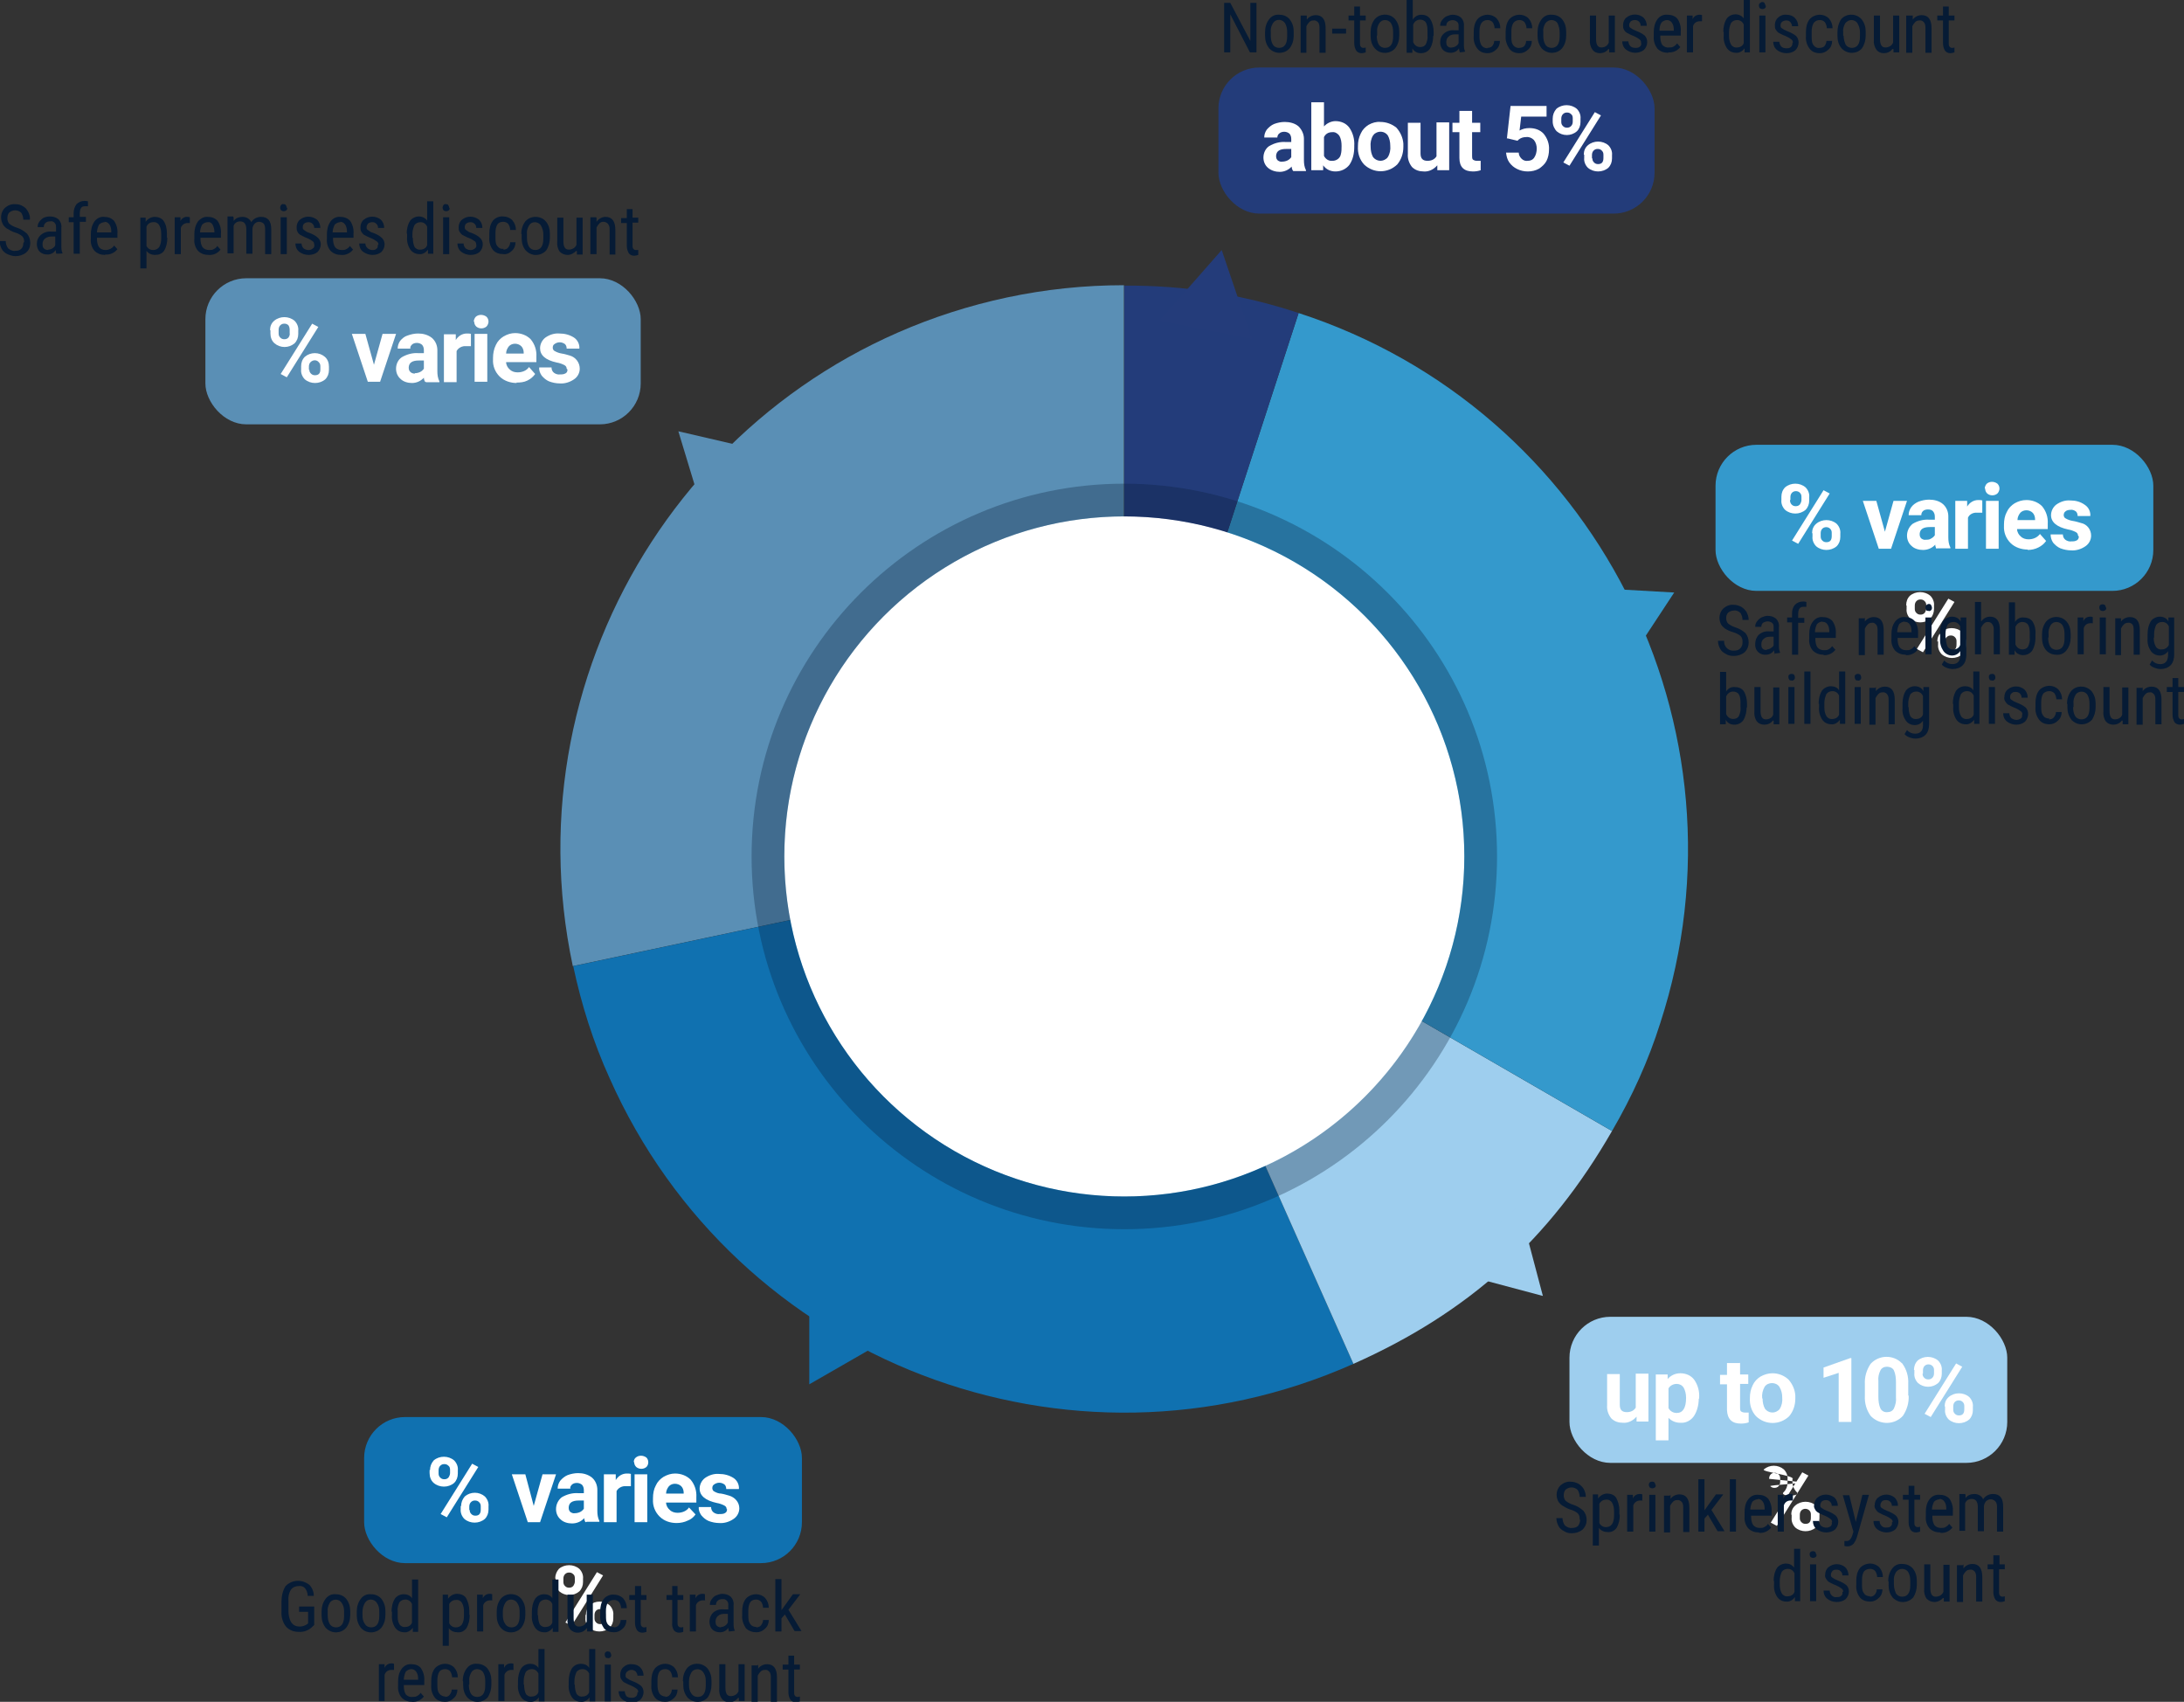 <?xml version="1.0" encoding="UTF-8"?>
<svg id="Layer_1" xmlns="http://www.w3.org/2000/svg" version="1.1" viewBox="0 0 533.8 415.9">
  <rect x="0" y="0" width="533.8" height="415.9" fill="#333333" stroke="none"/>
  <!-- Generator: Adobe Illustrator 29.4.0, SVG Export Plug-In . SVG Version: 2.1.0 Build 152)  -->
  <defs>
    <style>
      .st0 {
        fill: #5a8fb5;
      }

      .st1 {
        fill: #9eceee;
      }

      .st2 {
        fill: #1071b0;
      }

      .st3 {
        fill: #3499cc;
      }

      .st4 {
        fill: #fff;
      }

      .st5 {
        fill: #061b35;
      }

      .st6 {
        fill: none;
        isolation: isolate;
        opacity: .2;
        stroke: #a3a6a8;
        stroke-miterlimit: 10;
      }

      .st7 {
        opacity: .3;
      }

      .st8 {
        fill: #243c7a;
      }

      .st9 {
        opacity: 0;
      }

      .st10 {
        fill: #233c7a;
      }
    </style>
  </defs>
  <g id="Layer_2">
    <g id="Layer_1-2">
      <path class="st0" d="M274.8,207.5l-134.8,28.6c-15.8-74.4,31.7-147.5,106.1-163.4,0,0,0,0,0,0,9.4-2,19-3,28.6-3v137.7Z"/>
      <path class="st2" d="M274.8,207.5l56,125.8c-69.5,30.9-150.9-.3-181.8-69.8-4-8.8-6.9-18-8.9-27.4l134.7-28.6Z"/>
      <path class="st1" d="M274.8,207.5l119.2,68.9c-15.3,26.6-35.1,44.4-63.2,56.9l-56-125.8Z"/>
      <path class="st3" d="M274.8,207.5l42.6-131c72.3,23.5,111.9,101.2,88.4,173.5-2.9,9.2-6.9,18-11.8,26.4l-119.2-68.9Z"/>
      <path class="st10" d="M274.8,207.5V69.8c14.5-.1,28.8,2.1,42.6,6.7l-42.6,131Z"/>
      <rect class="st0" x="50.2" y="68" width="106.4" height="35.7" rx="10" ry="10"/>
      <rect class="st2" x="89" y="346.3" width="107" height="35.7" rx="10" ry="10"/>
      <rect class="st3" x="419.3" y="108.7" width="107" height="35.7" rx="10" ry="10"/>
      <polygon class="st8" points="298.6 61.1 306 82.9 283.4 78.4 298.6 61.1"/>
      <polygon class="st0" points="165.8 105.4 188.2 110.6 172.5 127.5 165.8 105.4"/>
      <circle class="st4" cx="274.8" cy="209.3" r="83.1"/>
      <g class="st7">
        <path class="st5" d="M274.8,126.2c45.9,0,83.1,37.2,83.1,83.1s-37.2,83.1-83.1,83.1-83.1-37.2-83.1-83.1,37.2-83.1,83.1-83.1h0M274.8,118.2c-50.3,0-91.1,40.8-91.1,91.1s40.8,91.1,91.1,91.1,91.1-40.8,91.1-91.1c0-50.3-40.8-91-91.1-91.1Z"/>
      </g>
      <path class="st4" d="M66,80.7c0-.9.3-1.7,1-2.3.7-.6,1.6-.9,2.5-.9.9,0,1.8.3,2.5.9.6.6,1,1.5.9,2.4v.8c0,.9-.3,1.7-.9,2.3-1.4,1.2-3.5,1.2-4.9,0-.7-.6-1-1.5-1-2.4v-.8ZM68.1,81.5c0,.4.1.7.4,1,.3.3.6.4,1,.4.4,0,.7-.1,1-.4.2-.3.4-.7.3-1.1v-.8c0-.4-.1-.8-.3-1.1-.3-.3-.6-.4-1-.4-.4,0-.7.1-1,.4-.3.3-.4.7-.4,1.1v.8ZM70.1,92.2l-1.5-.8,7.7-12.3,1.5.8-7.7,12.3ZM73.6,89.5c0-.9.3-1.7.9-2.3,1.4-1.2,3.5-1.2,4.9,0,.7.6,1,1.5,1,2.4v.8c0,.9-.3,1.7-.9,2.3-.7.6-1.6.9-2.5.9-.9,0-1.8-.3-2.5-.9-.6-.6-1-1.5-.9-2.4v-.8ZM75.6,90.3c0,.4.1.7.4,1,.3.3.6.4,1,.4.9,0,1.3-.5,1.3-1.4v-.8c0-.4-.1-.7-.4-1-.5-.6-1.4-.6-2,0,0,0,0,0,0,0-.3.3-.4.7-.4,1.1v.8Z"/>
      <path class="st4" d="M91.3,89.5l2.2-7.9h3.3l-3.9,11.7h-3l-3.9-11.7h3.3l2.2,7.9Z"/>
      <path class="st4" d="M103.9,93.3c-.2-.3-.3-.7-.3-1-.7.8-1.8,1.3-2.9,1.3-1,0-2.1-.3-2.8-1-.7-.6-1.1-1.5-1.1-2.5,0-1.1.5-2.2,1.4-2.8,1.2-.7,2.6-1.1,4-1h1.4v-.7c0-.5-.1-.9-.4-1.3-.3-.3-.8-.5-1.3-.5-.4,0-.9.1-1.2.4-.3.3-.5.6-.4,1h-3.1c0-.7.2-1.3.6-1.9.5-.6,1.1-1.1,1.8-1.3.8-.3,1.7-.5,2.6-.5,1.2,0,2.4.3,3.4,1.1.9.8,1.3,1.9,1.3,3v5.1c0,.9.1,1.7.5,2.5v.2h-3.2ZM101.4,91.2c.4,0,.9-.1,1.3-.3.4-.2.7-.5.9-.8v-2h-1.2c-1.6,0-2.4.5-2.5,1.6v.2c0,.4.1.7.4,1,.3.3.7.4,1.1.4Z"/>
      <path class="st4" d="M115,84.6c-.4,0-.8,0-1.1,0-.9-.1-1.9.4-2.3,1.2v7.6h-3.1v-11.7h2.9v1.4c.6-1,1.6-1.6,2.7-1.6.3,0,.7,0,1,.1v3Z"/>
      <path class="st4" d="M115.8,78.6c0-.4.2-.9.5-1.2.7-.6,1.8-.6,2.6,0,.3.3.5.7.5,1.2,0,.4-.2.9-.5,1.2-.7.6-1.8.6-2.5,0-.3-.3-.5-.7-.5-1.2ZM119.1,93.3h-3.1v-11.7h3.1v11.7Z"/>
      <path class="st4" d="M126.3,93.6c-1.5,0-3.1-.5-4.2-1.6-1.1-1.1-1.7-2.6-1.6-4.2v-.3c0-1.1.2-2.2.7-3.2.4-.9,1.1-1.6,1.9-2.1.9-.5,1.8-.8,2.8-.8,1.4,0,2.8.5,3.8,1.5,1,1.2,1.5,2.7,1.4,4.3v1.3h-7.4c0,.7.4,1.4.9,1.8.5.5,1.2.7,1.9.7,1.1,0,2.2-.4,2.8-1.3l1.5,1.7c-.5.7-1.1,1.2-1.9,1.6-.8.4-1.7.5-2.7.5ZM125.9,84c-.6,0-1.1.2-1.5.6-.4.5-.7,1.1-.7,1.8h4.3v-.2c0-.6-.2-1.2-.6-1.6-.4-.4-1-.6-1.5-.6Z"/>
      <path class="st4" d="M138.5,90.1c0-.4-.2-.7-.6-.9-.6-.3-1.2-.5-1.8-.6-2.8-.6-4.1-1.8-4.1-3.5,0-1,.5-2,1.3-2.6,1-.7,2.2-1.1,3.4-1,1.3,0,2.5.3,3.6,1,.9.6,1.4,1.7,1.3,2.7h-3.1c0-.4-.1-.8-.4-1.1-.8-.6-1.8-.6-2.6,0-.3.2-.4.5-.4.9,0,.3.2.7.5.8.5.3,1.1.5,1.7.6.7.1,1.3.3,2,.5,1.4.4,2.4,1.7,2.4,3.2,0,1-.5,2-1.4,2.6-1,.7-2.3,1.1-3.5,1-.9,0-1.8-.2-2.6-.5-.7-.3-1.3-.8-1.8-1.4-.4-.6-.7-1.3-.6-2h3c0,.5.2,1,.6,1.3.4.3,1,.5,1.5.4.5,0,.9,0,1.4-.3.3-.2.4-.5.4-.9Z"/>
      <path class="st5" d="M5.9,59.1c0-.5-.1-1-.5-1.4-.5-.4-1.1-.7-1.8-.9-.7-.2-1.3-.6-2-1-.4-.3-.8-.7-1-1.2-.6-1.3-.4-2.8.6-3.8.7-.6,1.6-1,2.5-.9.7,0,1.3.1,1.9.5.6.3,1,.8,1.3,1.4.3.6.5,1.2.4,1.9h-1.6c0-.6-.2-1.2-.5-1.7-.4-.4-1-.6-1.5-.6-.5,0-1,.2-1.4.5-.4.4-.5.9-.5,1.5,0,.5.2,1,.5,1.3.5.4,1.1.7,1.7.9,1,.3,1.8.8,2.6,1.5.5.6.8,1.4.8,2.3,0,.9-.3,1.7-1,2.3-.7.6-1.7.9-2.6.9-.7,0-1.3-.2-2-.5-.6-.3-1.1-.7-1.4-1.3-.3-.6-.5-1.2-.5-1.9h1.5c0,.6.2,1.3.6,1.8.5.4,1.1.7,1.7.6.6,0,1.1-.1,1.5-.5.4-.4.5-.9.5-1.4Z"/>
      <path class="st5" d="M13.8,62.1c-.1-.3-.2-.7-.2-1-.4.7-1.2,1.1-2,1.1-.7,0-1.4-.2-1.9-.7-.5-.5-.7-1.2-.7-1.9,0-.8.3-1.6,1-2.2.7-.6,1.6-.9,2.6-.8h1.1v-1c0-.4,0-.8-.4-1.2-.3-.3-.7-.4-1.1-.3-.4,0-.8.1-1.1.4-.3.3-.4.6-.4,1h-1.5c0-.5.1-.9.4-1.3.3-.4.7-.8,1.1-1,.5-.2,1-.3,1.5-.3.8,0,1.5.2,2.1.7.5.5.8,1.3.7,2v4.5c0,.6,0,1.2.3,1.8h0c0,.1-1.5.1-1.5.1ZM11.8,61c.4,0,.7-.1,1-.3.3-.2.6-.4.7-.8v-2.1h-.8c-.6,0-1.2.1-1.7.5-.4.3-.6.8-.6,1.3,0,.4,0,.8.3,1.1.3.3.7.4,1.1.4h0Z"/>
      <path class="st5" d="M18,62.1v-7.8h-1.2v-1.2h1.2v-1c0-.8.2-1.5.7-2.2.5-.5,1.2-.8,1.9-.8.3,0,.6,0,.9.1v1.2c-.3,0-.5,0-.8,0-.8,0-1.2.6-1.2,1.8v.8h1.5v1.2h-1.5v7.8h-1.5Z"/>
      <path class="st5" d="M25.7,62.3c-1,0-1.9-.3-2.6-1-.7-.8-1-1.9-.9-2.9v-1.1c0-1.1.2-2.2.9-3.2.6-.8,1.5-1.2,2.4-1.1.9,0,1.8.3,2.4,1,.6.9.9,2,.8,3.1v1h-5v.2c0,.7.1,1.5.5,2.1.4.5,1,.7,1.6.7.4,0,.8-.1,1.2-.3.4-.2.7-.5.9-.8l.8.9c-.7.9-1.8,1.4-3,1.3ZM25.6,54.3c-.5,0-1,.2-1.4.6-.3.6-.5,1.3-.5,1.9h3.5v-.2c0-.6-.1-1.3-.5-1.8-.3-.4-.7-.6-1.2-.6h0Z"/>
      <path class="st5" d="M40.9,58.1c0,1.1-.2,2.2-.8,3.2-.5.7-1.3,1-2.2,1-.8,0-1.6-.3-2.1-1v4.3h-1.5v-12.4h1.3v1c.5-.7,1.3-1.2,2.2-1.2.9,0,1.7.3,2.2,1,.6.9.8,2,.8,3.1v1ZM39.4,57.2c0-.8-.1-1.5-.5-2.2-.3-.5-.9-.8-1.5-.7-.7,0-1.3.4-1.6,1.1v4.7c.3.6.9,1,1.6,1,.6,0,1.1-.2,1.5-.7.4-.7.5-1.4.5-2.2v-.9Z"/>
      <path class="st5" d="M46.5,54.5c-.2,0-.4,0-.7,0-.7,0-1.4.5-1.6,1.2v6.4h-1.5v-9h1.4v.9c.3-.6,1-1.1,1.7-1,.2,0,.4,0,.6.1v1.4Z"/>
      <path class="st5" d="M51,62.3c-1,0-1.9-.3-2.6-1-.7-.8-1-1.9-.9-2.9v-1.1c0-1.1.2-2.2.9-3.2.6-.7,1.5-1.2,2.4-1.1.9,0,1.8.3,2.4,1,.6.9.9,2,.8,3.1v1h-5v.2c0,.7.1,1.5.5,2.1.4.5,1,.7,1.6.7.4,0,.8,0,1.1-.2.4-.2.7-.4.9-.8l.8.9c-.7.9-1.8,1.4-2.9,1.3ZM50.8,54.3c-.5,0-1,.2-1.4.6-.3.6-.5,1.2-.5,1.9h3.5v-.2c0-.6-.2-1.3-.5-1.8-.3-.4-.7-.6-1.2-.5h0Z"/>
      <path class="st5" d="M57.1,53.2v.8c.5-.7,1.3-1,2.2-1,.9,0,1.8.5,2.1,1.3.5-.8,1.4-1.3,2.4-1.3,1.7,0,2.5,1,2.5,3.1v6h-1.5v-5.9c0-.5,0-1-.3-1.5-.3-.3-.7-.5-1.2-.5-.4,0-.8.2-1.1.5-.3.4-.5.8-.5,1.3v6h-1.5v-6c0-1.2-.5-1.9-1.5-1.9-.7,0-1.4.4-1.6,1.1v6.7h-1.5v-9h1.4Z"/>
      <path class="st5" d="M70.2,50.8c0,.2,0,.4-.2.6-.4.3-.9.3-1.3,0-.3-.4-.3-.9,0-1.3.2-.2.4-.3.6-.2.2,0,.5,0,.6.3.1.2.2.4.2.6ZM70.1,62.1h-1.5v-9h1.5v9Z"/>
      <path class="st5" d="M76.8,59.8c0-.3-.1-.6-.3-.8-.4-.3-.9-.6-1.4-.8-.6-.2-1.1-.5-1.7-.8-.3-.2-.6-.5-.7-.8-.2-.3-.2-.7-.2-1.1,0-.7.3-1.4.8-1.8,1.2-1,2.9-1,4.2,0,.5.5.8,1.2.8,2h-1.5c0-.4-.1-.7-.4-1-.3-.3-.6-.4-1-.4-.4,0-.7.1-1,.3-.3.2-.4.6-.4.9,0,.3,0,.5.3.7.4.3.8.6,1.3.7.8.3,1.6.7,2.2,1.3.4.4.6,1,.6,1.5,0,.7-.3,1.4-.8,1.9-.6.5-1.4.7-2.2.7-.8,0-1.7-.3-2.3-.8-.6-.5-.9-1.2-.9-2h1.5c0,.4.2.9.5,1.2.7.5,1.6.6,2.3,0,.3-.2.4-.6.3-1Z"/>
      <path class="st5" d="M83.4,62.3c-1,0-1.9-.3-2.6-1-.7-.8-1-1.9-.9-2.9v-1.1c0-1.1.2-2.2.9-3.2.6-.8,1.5-1.2,2.4-1.1.9,0,1.8.3,2.4,1,.6.9.9,2,.8,3.1v1h-5v.2c0,.7.1,1.5.5,2.1.4.5,1,.7,1.6.7.4,0,.8,0,1.1-.2.4-.2.7-.4.9-.8l.8.9c-.7.9-1.8,1.4-2.9,1.3ZM83.2,54.3c-.5,0-1,.2-1.4.6-.3.6-.5,1.3-.5,1.9h3.5v-.2c0-.6-.1-1.3-.5-1.8-.3-.4-.7-.6-1.2-.6h0Z"/>
      <path class="st5" d="M92.5,59.8c0-.3-.1-.6-.4-.8-.4-.3-.9-.6-1.4-.8-.6-.2-1.1-.5-1.7-.8-.3-.2-.5-.5-.7-.8-.2-.3-.2-.7-.2-1.1,0-.7.3-1.4.8-1.8,1.2-1,3-1,4.2,0,.5.5.8,1.2.8,2h-1.5c0-.4-.1-.7-.4-1-.3-.3-.6-.4-1-.4-.4,0-.7.1-1,.3-.2.2-.4.6-.4.9,0,.3,0,.5.3.7.4.3.8.6,1.3.7.8.3,1.6.7,2.2,1.3.4.4.6,1,.6,1.5,0,.7-.3,1.4-.8,1.9-.6.5-1.4.7-2.2.7-.8,0-1.6-.3-2.3-.8-.6-.5-.9-1.2-.9-2h1.5c0,1,1,1.7,1.9,1.6.3,0,.6-.1.8-.3.3-.2.4-.6.3-.9Z"/>
      <path class="st5" d="M99.4,57.2c0-1.1.2-2.2.8-3.2.5-.7,1.4-1.1,2.2-1.1.8,0,1.6.4,2,1v-4.7h1.5v12.8h-1.3v-1c-.5.7-1.3,1.2-2.1,1.1-.9,0-1.7-.4-2.2-1.1-.6-.9-.9-2-.8-3.1v-.9ZM100.9,58.1c0,.8.1,1.5.4,2.2.3.5.9.8,1.5.7.7,0,1.4-.4,1.6-1.1v-4.5c-.3-.7-.9-1.1-1.6-1.1-.6,0-1.1.2-1.5.7-.3.7-.5,1.4-.5,2.2v.9Z"/>
      <path class="st5" d="M109.9,50.8c0,.2,0,.4-.2.6-.4.3-.9.3-1.3,0-.3-.4-.3-.9,0-1.3.2-.2.4-.3.6-.2.2,0,.5,0,.6.3.1.2.2.4.2.6ZM109.8,62.1h-1.5v-9h1.5v9Z"/>
      <path class="st5" d="M116.4,59.8c0-.3-.1-.6-.3-.8-.4-.3-.9-.6-1.4-.8-.6-.2-1.1-.5-1.7-.8-.3-.2-.5-.5-.7-.8-.2-.3-.2-.7-.2-1.1,0-.7.3-1.4.8-1.8,1.2-1,2.9-1,4.2,0,.5.5.8,1.2.8,2h-1.5c0-.4-.1-.7-.4-1-.3-.3-.6-.4-1-.4-.4,0-.7.1-1,.3-.3.2-.4.6-.4.9,0,.3,0,.5.3.7.4.3.8.6,1.3.7.8.3,1.6.7,2.2,1.3.4.4.6,1,.6,1.5,0,.7-.3,1.4-.8,1.9-.6.5-1.4.7-2.2.7-.8,0-1.7-.3-2.3-.8-.6-.5-.9-1.2-.9-2h1.5c0,.4.2.9.5,1.2.7.5,1.6.6,2.3,0,.3-.2.4-.6.3-1Z"/>
      <path class="st5" d="M123,61c.4,0,.9-.1,1.2-.5.3-.4.5-.8.5-1.3h1.3c0,.8-.3,1.6-.9,2.1-.6.6-1.3.9-2.1.8-1,0-1.9-.3-2.5-1-.7-.9-1-2-.9-3.1v-1c0-1.1.2-2.2.9-3.1.6-.7,1.6-1.1,2.5-1,.8,0,1.6.3,2.2.9.6.7.9,1.5.9,2.4h-1.4c0-.5-.2-1.1-.5-1.5-.3-.3-.7-.5-1.2-.5-.6,0-1.1.2-1.4.6-.4.6-.5,1.4-.5,2.1v1.1c0,.8,0,1.6.5,2.2.4.5.9.7,1.5.6Z"/>
      <path class="st5" d="M127.4,57.2c0-1.1.3-2.2,1-3.1.6-.7,1.5-1.1,2.5-1.1,1,0,1.9.4,2.5,1.1.7.8,1,1.9,1,3v1c0,1.1-.3,2.2-.9,3.1-1.3,1.4-3.4,1.5-4.8.2,0,0-.1-.1-.2-.2-.7-.8-1-1.9-1-3v-1ZM128.8,58.1c0,.8.1,1.5.5,2.2.3.5.9.8,1.5.8,1.3,0,2-.9,2-2.8v-1c0-.8-.2-1.5-.6-2.2-.3-.5-.9-.8-1.5-.8-.6,0-1.1.3-1.4.8-.4.7-.6,1.4-.5,2.2v.8Z"/>
      <path class="st5" d="M140.8,61.3c-.5.6-1.3,1-2.1,1-.7,0-1.4-.3-1.9-.8-.5-.7-.7-1.6-.6-2.5v-5.8h1.5v5.7c0,1.4.4,2.1,1.3,2.1.8,0,1.6-.4,1.9-1.2v-6.6h1.5v9h-1.4v-.8Z"/>
      <path class="st5" d="M145.8,53.2v1c.5-.7,1.3-1.2,2.2-1.2,1.6,0,2.4,1.1,2.4,3.2v6h-1.4v-6c0-.5,0-1-.4-1.5-.3-.3-.7-.5-1.1-.5-.4,0-.7.1-1,.4-.3.3-.5.6-.7,1v6.5h-1.5v-9h1.4Z"/>
      <path class="st5" d="M154.6,51v2.2h1.4v1.2h-1.4v5.6c0,.3,0,.6.2.8.1.2.4.3.6.3.2,0,.4,0,.6,0v1.2c-.3.1-.7.2-1,.2-.5,0-1-.2-1.3-.6-.3-.5-.5-1.1-.5-1.8v-5.6h-1.4v-1.2h1.4v-2.2h1.4Z"/>
      <path class="st4" d="M435.4,121.4c0-.9.3-1.7.9-2.3.7-.6,1.6-.9,2.5-.9.9,0,1.8.3,2.5.9.6.6,1,1.5.9,2.4v.8c0,.9-.3,1.7-.9,2.3-.7.6-1.6.9-2.5.9-.9,0-1.8-.3-2.5-.9-.6-.6-1-1.5-.9-2.4v-.8ZM437.5,122.2c0,.4.1.8.4,1.1.3.3.6.4,1,.4.4,0,.7-.1,1-.4.2-.3.4-.7.4-1.1v-.8c0-.4-.1-.7-.4-1-.5-.5-1.4-.5-1.9,0-.3.3-.4.7-.4,1.1v.7ZM439.5,132.9l-1.5-.8,7.7-12.3,1.5.8-7.7,12.3ZM442.9,130.3c0-.9.3-1.7,1-2.3.7-.6,1.6-.9,2.5-.9.9,0,1.8.3,2.5.9.6.6,1,1.5.9,2.4v.8c0,.9-.3,1.7-.9,2.3-1.4,1.2-3.6,1.2-5,0-.6-.6-1-1.5-.9-2.4v-.8ZM445,131.1c0,.4.1.7.4,1,.3.3.6.4,1,.4.9,0,1.3-.5,1.3-1.5v-.8c0-.4-.1-.7-.4-1-.5-.5-1.4-.5-1.9,0-.3.3-.4.7-.4,1.1v.8Z"/>
      <path class="st4" d="M460.6,130.3l2.2-7.9h3.3l-3.9,11.7h-3l-3.9-11.7h3.3l2.2,7.9Z"/>
      <path class="st4" d="M473.3,134.1c-.2-.3-.3-.7-.3-1-.7.8-1.8,1.3-3,1.3-1,0-2.1-.3-2.8-1-.7-.6-1.1-1.5-1.1-2.5,0-1.1.5-2.2,1.4-2.9,1.2-.7,2.6-1.1,4-1h1.4v-.7c0-.5-.1-.9-.4-1.3-.3-.4-.8-.5-1.3-.5-.4,0-.9.1-1.2.4-.3.3-.4.6-.4,1h-3.1c0-.7.2-1.3.6-1.9.4-.6,1.1-1.1,1.8-1.4.8-.3,1.7-.5,2.6-.5,1.2,0,2.5.3,3.4,1.1.9.8,1.3,1.9,1.3,3v5.1c0,.9.1,1.7.5,2.5v.2h-3.2ZM470.7,131.9c.4,0,.9,0,1.3-.3.4-.2.7-.5.9-.8v-2h-1.2c-1.6,0-2.4.5-2.5,1.6v.2c0,.4.1.7.4,1,.3.2.7.4,1.1.3h0Z"/>
      <path class="st4" d="M484.4,125.3c-.4,0-.7,0-1.1,0-.9-.1-1.9.3-2.3,1.2v7.6h-3.1v-11.7h2.9v1.4c.6-1,1.6-1.6,2.7-1.6.3,0,.7,0,1,.1v3Z"/>
      <path class="st4" d="M485.1,119.4c0-.4.2-.9.5-1.2.7-.6,1.8-.6,2.6,0,.3.3.5.7.5,1.2,0,.4-.2.9-.5,1.2-.7.6-1.8.6-2.5,0-.3-.3-.5-.7-.5-1.2ZM488.5,134.1h-3.1v-11.7h3.1v11.7Z"/>
      <path class="st4" d="M495.6,134.3c-1.5,0-3.1-.5-4.2-1.6-1.1-1.1-1.7-2.6-1.6-4.2v-.3c0-1.1.2-2.2.7-3.1.4-.9,1.1-1.6,1.9-2.1.9-.5,1.8-.8,2.9-.8,1.4,0,2.8.5,3.8,1.5,1,1.2,1.5,2.7,1.4,4.3v1.3h-7.5c0,.7.4,1.4.9,1.8.5.5,1.2.7,1.9.7,1.1,0,2.1-.4,2.8-1.3l1.5,1.7c-.5.7-1.1,1.2-1.9,1.6-.8.4-1.7.6-2.6.6ZM495.3,124.7c-.6,0-1.1.2-1.5.6-.4.5-.7,1.1-.7,1.8h4.3v-.2c0-.6-.2-1.2-.6-1.6-.4-.4-1-.6-1.5-.6Z"/>
      <path class="st4" d="M507.9,130.9c0-.4-.2-.7-.6-.9-.6-.3-1.2-.5-1.8-.6-2.8-.6-4.2-1.8-4.2-3.5,0-1,.5-2,1.3-2.6,1-.7,2.2-1.1,3.4-1,1.3,0,2.5.3,3.6,1.1.9.6,1.4,1.7,1.3,2.7h-3.1c0-.4-.1-.8-.4-1.1-.4-.3-.9-.5-1.4-.4-.4,0-.9.1-1.2.4-.3.2-.4.6-.4.9,0,.3.2.7.5.8.5.3,1.1.5,1.7.6.7.1,1.3.3,2,.5,1.5.3,2.5,1.6,2.5,3.1,0,1-.5,2-1.4,2.6-1,.7-2.3,1.1-3.5,1-.9,0-1.8-.2-2.6-.5-.7-.3-1.3-.8-1.8-1.4-.4-.6-.6-1.3-.6-2h3c0,.5.2,1,.6,1.3.4.3,1,.5,1.5.4.5,0,.9,0,1.4-.3.3-.2.4-.6.4-.9Z"/>
      <path class="st4" d="M465.9,147.9c0-.9.3-1.7.9-2.3.7-.6,1.6-.9,2.5-.9.9,0,1.8.3,2.5.9.6.6,1,1.5.9,2.4v.8c0,.9-.3,1.7-.9,2.4-1.4,1.2-3.5,1.2-4.9,0-.6-.6-1-1.5-.9-2.4v-.8ZM468,148.8c0,.4.1.7.4,1,.3.3.6.4,1,.4.4,0,.7-.1,1-.4.2-.3.4-.7.4-1.1v-.8c0-.4-.1-.7-.4-1-.3-.3-.6-.4-1-.4-.4,0-.7.1-1,.4-.3.3-.4.7-.4,1.1v.8ZM470,159.4l-1.5-.8,7.7-12.3,1.5.8-7.7,12.3ZM473.5,156.8c0-.9.3-1.7,1-2.4.7-.6,1.6-.9,2.5-.9.9,0,1.8.3,2.5.9.6.6,1,1.5,1,2.4v.8c0,.9-.3,1.7-.9,2.3-1.4,1.2-3.6,1.2-5,0-.6-.6-1-1.5-.9-2.4v-.8ZM475.5,157.6c0,.4.1.7.4,1,.3.3.6.4,1,.4.9,0,1.3-.5,1.3-1.5v-.8c0-.4-.1-.7-.4-1-.3-.3-.6-.4-1-.4-.4,0-.7.1-1,.4-.3.3-.4.7-.4,1.1v.8Z"/>
      <path class="st5" d="M425.9,156.8c0-.5-.1-1-.5-1.4-.5-.4-1.1-.7-1.8-.9-.7-.2-1.4-.5-2-.9-.4-.3-.8-.7-1-1.1-.6-1.3-.4-2.8.6-3.8.7-.6,1.6-1,2.5-.9.7,0,1.3.2,1.9.5.5.3,1,.8,1.3,1.3.3.6.5,1.2.5,1.9h-1.5c0-.6-.2-1.2-.5-1.7-.4-.4-1-.7-1.6-.6-.5,0-1,.2-1.4.5-.4.4-.5.9-.5,1.4,0,.5.2,1,.5,1.3.5.4,1.1.7,1.7.9,1,.3,1.8.8,2.5,1.4.5.6.8,1.4.8,2.3,0,.9-.3,1.7-1,2.4-.7.6-1.7.9-2.6.9-.7,0-1.4-.1-2-.5-.6-.3-1.1-.7-1.4-1.3-.3-.6-.5-1.2-.5-1.9h1.5c-.1,1.2.8,2.3,2,2.4.1,0,.2,0,.4,0,.6,0,1.1-.1,1.5-.5.4-.4.6-.9.6-1.4Z"/>
      <path class="st5" d="M433.8,159.9c-.1-.3-.2-.7-.2-1-.4.7-1.2,1.1-2,1.1-1.3.1-2.5-.8-2.6-2.2,0-.2,0-.3,0-.5,0-.8.3-1.6.9-2.2.7-.6,1.6-.9,2.5-.8h1.1v-1c0-.4,0-.8-.4-1.1-.7-.5-1.5-.4-2.2,0-.3.3-.4.6-.4,1h-1.5c0-.5.1-.9.4-1.3.3-.4.7-.8,1.1-1,.5-.2,1-.4,1.5-.4.8,0,1.5.2,2.1.7.5.5.8,1.3.7,2v4.5c0,.6,0,1.2.3,1.8h0c0,.1-1.5.2-1.5.2ZM431.8,158.7c.4,0,.7-.1,1-.3.3-.2.6-.4.7-.7v-2.1h-.8c-.6,0-1.2.1-1.6.5-.4.3-.6.8-.6,1.3,0,.4,0,.8.3,1.1.3.3.7.4,1.1.3h0Z"/>
      <path class="st5" d="M438,159.9v-7.8h-1.2v-1.2h1.2v-1c0-.8.2-1.5.7-2.1.5-.5,1.2-.8,1.9-.8.3,0,.6,0,.9.1v1.2c-.3,0-.5,0-.8,0-.8,0-1.2.6-1.2,1.8v.9h1.5v1.2h-1.5v7.8h-1.5Z"/>
      <path class="st5" d="M445.7,160c-1,0-1.9-.3-2.6-1-.7-.8-1-1.9-.9-2.9v-1.1c0-1.1.2-2.2.9-3.1.6-.8,1.5-1.2,2.4-1.1.9,0,1.8.3,2.4,1,.6.9.9,2,.8,3.1v1h-5v.2c0,.7.1,1.5.5,2.1.4.5,1,.7,1.6.7.4,0,.8,0,1.1-.2.4-.2.7-.5.9-.8l.8.9c-.7.9-1.8,1.4-2.9,1.3ZM445.5,151.9c-.5,0-1,.2-1.4.6-.3.6-.5,1.3-.5,2h3.5v-.2c0-.6-.1-1.3-.5-1.8-.3-.4-.8-.6-1.2-.5h0Z"/>
      <path class="st5" d="M455.8,150.9v1c.5-.7,1.3-1.1,2.2-1.1,1.6,0,2.4,1.1,2.4,3.2v6h-1.5v-5.9c0-.5,0-1.1-.4-1.5-.3-.3-.6-.5-1-.4-.4,0-.7.1-1,.4-.3.3-.5.6-.7,1v6.5h-1.5v-9h1.4Z"/>
      <path class="st5" d="M465.8,160c-1,0-1.9-.3-2.6-1-.7-.8-1-1.9-.9-2.9v-1.1c0-1.1.2-2.2.9-3.1.6-.8,1.5-1.2,2.4-1.1.9,0,1.8.3,2.4,1,.6.9.9,2,.8,3.1v1h-5v.2c0,.7.1,1.5.5,2.1.4.5,1,.7,1.6.7.4,0,.8,0,1.1-.2.4-.2.7-.5.9-.8l.8.9c-.7.9-1.8,1.4-2.9,1.3ZM465.6,151.9c-.5,0-1,.2-1.4.6-.3.6-.5,1.3-.5,2h3.5v-.2c0-.6-.1-1.3-.5-1.8-.3-.4-.8-.6-1.2-.5h0Z"/>
      <path class="st5" d="M472.2,148.5c0,.2,0,.4-.2.6-.2.2-.4.3-.6.2-.2,0-.5,0-.6-.2-.1-.2-.2-.4-.2-.6,0-.2,0-.5.2-.6.2-.2.4-.3.6-.3.2,0,.5,0,.6.3.1.2.2.4.2.6ZM472.1,159.9h-1.5v-9h1.5v9Z"/>
      <path class="st5" d="M474.1,155c0-1.1.2-2.2.8-3.2.5-.7,1.4-1.1,2.2-1.1.9,0,1.7.4,2.1,1.2v-1h1.4v9.1c0,.9-.2,1.9-.9,2.6-.6.6-1.5.9-2.4.9-.5,0-1-.1-1.5-.3-.5-.2-.9-.4-1.2-.8l.6-1c.5.6,1.2.9,2,.9,1.2,0,1.9-.7,1.9-2v-1.2c-.4.7-1.2,1.1-2,1.1-.8,0-1.6-.4-2.1-1.1-.6-.9-.9-1.9-.8-3v-1ZM475.6,155.8c0,.8.1,1.5.4,2.2.3.5.9.8,1.5.7.7,0,1.4-.4,1.6-1.1v-4.5c-.3-.7-.9-1.1-1.6-1.1-.6,0-1.1.2-1.5.7-.3.7-.5,1.4-.5,2.2v.9Z"/>
      <path class="st5" d="M484.3,151.8c.5-.7,1.3-1.1,2.1-1.1,1.6,0,2.4,1.1,2.4,3.2v6h-1.5v-5.9c0-.5,0-1-.4-1.5-.2-.3-.6-.5-1-.5-.4,0-.7.1-1,.4-.3.3-.5.6-.7,1v6.5h-1.5v-12.8h1.5v4.7Z"/>
      <path class="st5" d="M497.5,155.8c0,1.1-.2,2.2-.8,3.2-.5.7-1.3,1.1-2.2,1.1-.9,0-1.7-.4-2.1-1.2v1.1h-1.4v-12.8h1.5v4.8c.4-.7,1.2-1.2,2.1-1.1.9,0,1.7.3,2.2,1,.6,1,.8,2.1.7,3.2v.9ZM496.1,155c0-.8,0-1.6-.4-2.3-.3-.5-.9-.7-1.4-.7-.8,0-1.4.5-1.7,1.2v4.3c.3.7.9,1.2,1.7,1.2.6,0,1.1-.2,1.4-.7.3-.7.5-1.4.4-2.2v-.9Z"/>
      <path class="st5" d="M499.1,155c0-1.1.3-2.2,1-3.1,1.2-1.4,3.4-1.5,4.7-.3,0,0,.2.2.3.3.7.8,1,1.9,1,3v.9c0,1.1-.3,2.2-1,3.1-.6.8-1.5,1.2-2.5,1.1-1,0-1.9-.4-2.5-1.1-.7-.8-1-1.9-1-3v-1ZM500.6,155.8c0,.8.1,1.5.5,2.2.3.5.9.8,1.5.8,1.3,0,2-.9,2-2.8v-1c0-.8-.1-1.5-.5-2.2-.3-.5-.9-.8-1.5-.8-.6,0-1.1.3-1.4.8-.4.7-.6,1.4-.5,2.2v.8Z"/>
      <path class="st5" d="M511.6,152.3c-.2,0-.4,0-.7,0-.8,0-1.4.5-1.6,1.2v6.4h-1.5v-9h1.4v.9c.3-.7.9-1.1,1.7-1.1.2,0,.4,0,.6.1v1.4Z"/>
      <path class="st5" d="M514.8,148.5c0,.2,0,.4-.2.6-.4.3-.9.3-1.3,0-.1-.2-.2-.4-.2-.6,0-.2,0-.4.2-.6.3-.3.9-.3,1.2,0,0,0,0,0,0,0,.1.2.2.4.2.6ZM514.7,159.9h-1.5v-9h1.5v9Z"/>
      <path class="st5" d="M518.4,150.9v1c.5-.7,1.3-1.1,2.2-1.1,1.6,0,2.4,1.1,2.4,3.2v6h-1.5v-5.9c0-.5,0-1.1-.3-1.5-.3-.3-.7-.5-1.1-.4-.4,0-.7.1-1,.4-.3.3-.5.6-.7,1v6.5h-1.4v-9h1.4Z"/>
      <path class="st5" d="M524.9,155c0-1.1.2-2.2.8-3.2.5-.7,1.4-1.1,2.2-1.1.9,0,1.7.4,2.1,1.2v-1h1.4v9.1c0,.9-.2,1.9-.9,2.6-.6.6-1.5.9-2.4.9-.5,0-1-.1-1.5-.3-.5-.2-.9-.4-1.2-.8l.6-1c.5.6,1.2.9,2,.9,1.2,0,1.8-.7,1.9-2v-1.2c-.4.7-1.2,1.1-2,1.1-.9,0-1.7-.4-2.2-1.1-.6-.9-.9-1.9-.8-3v-1ZM526.4,155.8c0,.8.1,1.5.5,2.2.3.5.9.8,1.5.7.7,0,1.4-.4,1.7-1.1v-4.5c-.3-.7-.9-1.1-1.6-1.1-.6,0-1.1.2-1.5.7-.3.7-.5,1.4-.5,2.2v.9Z"/>
      <path class="st5" d="M426.9,172.8c0,1.1-.2,2.2-.8,3.2-.5.7-1.3,1.1-2.2,1.1-.9,0-1.7-.4-2.1-1.2v1.1h-1.4v-12.8h1.5v4.8c.4-.7,1.2-1.2,2.1-1.1.9,0,1.7.3,2.2,1,.6,1,.8,2.1.8,3.2v.9ZM425.4,172c0-.8,0-1.6-.4-2.3-.3-.5-.9-.7-1.4-.7-.8,0-1.4.5-1.7,1.2v4.3c.3.7.9,1.2,1.7,1.2.6,0,1.1-.2,1.4-.7.3-.7.5-1.4.4-2.2v-.9Z"/>
      <path class="st5" d="M433.3,176.1c-.5.7-1.3,1-2.1,1-.7,0-1.4-.3-1.8-.8-.5-.7-.7-1.6-.6-2.5v-5.9h1.5v5.8c0,1.4.4,2.1,1.3,2.1.8,0,1.6-.4,1.8-1.2v-6.6h1.5v9h-1.4v-.9Z"/>
      <path class="st5" d="M438.7,165.5c0,.2,0,.4-.2.6-.2.2-.4.3-.6.2-.2,0-.5,0-.6-.2-.1-.2-.2-.4-.2-.6,0-.2,0-.5.2-.6.3-.3.9-.3,1.2,0,0,0,0,0,0,0,.1.2.2.4.2.6ZM438.6,176.9h-1.5v-9h1.5v9Z"/>
      <path class="st5" d="M442.5,176.9h-1.5v-12.8h1.5v12.8Z"/>
      <path class="st5" d="M444.5,172c0-1.1.2-2.2.8-3.2.5-.7,1.4-1.1,2.2-1.1.8,0,1.6.3,2,1v-4.6h1.5v12.8h-1.3v-1c-.5.7-1.3,1.2-2.1,1.1-.9,0-1.7-.4-2.2-1.1-.6-.9-.9-2-.8-3.1v-.8ZM445.9,172.8c0,.8.1,1.5.5,2.2.3.5.9.8,1.5.7.7,0,1.4-.4,1.6-1.1v-4.6c-.3-.7-.9-1.1-1.6-1.1-.6,0-1.1.2-1.5.7-.3.7-.5,1.4-.5,2.2v.9Z"/>
      <path class="st5" d="M454.9,165.5c0,.2,0,.4-.2.6-.2.2-.4.3-.6.2-.2,0-.5,0-.6-.2-.1-.2-.2-.4-.2-.6,0-.2,0-.5.2-.6.3-.3.9-.3,1.2,0,0,0,0,0,0,0,.1.2.2.4.2.6ZM454.8,176.9h-1.5v-9h1.5v9Z"/>
      <path class="st5" d="M458.5,167.9v1c.5-.7,1.3-1.1,2.2-1.1,1.6,0,2.4,1.1,2.4,3.2v6h-1.5v-5.9c0-.5,0-1-.4-1.5-.3-.3-.7-.5-1.1-.4-.4,0-.7.1-1,.4-.3.3-.5.6-.7,1v6.5h-1.5v-9h1.4Z"/>
      <path class="st5" d="M465,172c0-1.1.2-2.2.8-3.2.5-.7,1.4-1.1,2.2-1.1.9,0,1.7.4,2.1,1.2v-1h1.4v9.1c0,.9-.2,1.9-.9,2.6-.6.6-1.5.9-2.4.9-.5,0-1-.1-1.5-.3-.5-.2-.9-.4-1.2-.8l.6-1c.5.6,1.2.9,2,.9,1.2,0,1.9-.7,1.9-2v-1.2c-.4.7-1.2,1.1-2,1.1-.9,0-1.7-.4-2.2-1.1-.6-.9-.9-1.9-.8-3v-1ZM466.5,172.8c0,.8.1,1.5.4,2.2.3.5.9.8,1.5.7.7,0,1.4-.4,1.6-1.1v-4.5c-.3-.7-.9-1.1-1.6-1.1-.6,0-1.1.2-1.5.7-.3.7-.5,1.4-.5,2.2v.9Z"/>
      <path class="st5" d="M477.3,172c0-1.1.2-2.2.8-3.2.5-.7,1.3-1.1,2.2-1.1.8,0,1.6.3,2,1v-4.6h1.5v12.8h-1.3v-1c-.5.7-1.3,1.2-2.1,1.1-.9,0-1.7-.4-2.2-1.1-.6-.9-.9-2-.8-3.1v-.8ZM478.8,172.8c0,.8.1,1.5.5,2.2.3.5.9.8,1.5.7.7,0,1.4-.4,1.6-1.1v-4.6c-.3-.7-.9-1.1-1.6-1.1-.6,0-1.1.2-1.5.7-.3.7-.5,1.4-.5,2.2v.9Z"/>
      <path class="st5" d="M487.7,165.5c0,.2,0,.4-.2.6-.2.2-.4.3-.6.2-.2,0-.5,0-.6-.2-.1-.2-.2-.4-.2-.6,0-.2,0-.5.2-.6.3-.3.9-.3,1.2,0,0,0,0,0,0,0,.1.2.2.4.2.6ZM487.6,176.9h-1.5v-9h1.5v9Z"/>
      <path class="st5" d="M494.3,174.6c0-.3-.1-.6-.4-.8-.4-.3-.9-.6-1.4-.8-.6-.2-1.1-.5-1.7-.8-.3-.2-.5-.5-.7-.8-.2-.3-.3-.7-.2-1.1,0-.7.3-1.4.8-1.8,1.2-1,2.9-1,4.1,0,.5.5.8,1.2.8,2h-1.5c0-.4-.1-.7-.4-1-.3-.3-.6-.4-1-.4-.4,0-.7,0-1,.3-.3.2-.4.6-.4.9,0,.3,0,.5.3.7.4.3.8.5,1.3.7.8.3,1.6.7,2.2,1.2.4.4.6,1,.6,1.6,0,.7-.3,1.4-.8,1.9-.6.5-1.4.7-2.1.7-.8,0-1.7-.3-2.3-.8-.6-.5-.9-1.2-.9-2h1.5c0,.4.2.9.5,1.2.7.5,1.6.6,2.3.1.3-.2.4-.6.3-1Z"/>
      <path class="st5" d="M500.8,175.8c.4,0,.9-.1,1.2-.5.3-.4.5-.8.5-1.3h1.4c0,.8-.3,1.6-.9,2.1-.6.6-1.3.9-2.1.9-1,0-1.9-.3-2.5-1.1-.7-.9-1-2-.9-3.1v-1c0-1.1.2-2.2.9-3.1.6-.7,1.6-1.1,2.5-1.1.8,0,1.6.3,2.2.9.6.7.9,1.5.9,2.4h-1.4c0-.5-.2-1.1-.5-1.5-.3-.3-.7-.5-1.2-.5-.6,0-1.1.2-1.5.6-.4.6-.5,1.4-.5,2.1v1.1c0,.8,0,1.6.5,2.2.3.5.9.7,1.5.7Z"/>
      <path class="st5" d="M505.2,172c0-1.1.3-2.2,1-3.1,1.2-1.4,3.4-1.5,4.8-.2,0,0,.2.2.2.2.7.9,1,1.9,1,3v.9c0,1.1-.3,2.2-.9,3.1-1.3,1.4-3.4,1.5-4.8.2,0,0-.2-.1-.2-.2-.7-.9-1-1.9-1-3v-.9ZM506.7,172.8c0,.8.1,1.5.5,2.2.3.5.9.8,1.5.8,1.3,0,2-.9,2-2.8v-1c0-.8-.1-1.5-.5-2.2-.5-.8-1.6-1-2.4-.5-.2.1-.4.3-.5.5-.4.7-.6,1.4-.5,2.2v.8Z"/>
      <path class="st5" d="M518.6,176.1c-.5.7-1.3,1-2.1,1-.7,0-1.4-.3-1.8-.8-.5-.7-.7-1.6-.6-2.5v-5.9h1.5v5.8c0,1.4.4,2.1,1.3,2.1.8,0,1.6-.4,1.8-1.2v-6.6h1.5v9h-1.4v-.9Z"/>
      <path class="st5" d="M523.7,167.9v1c.5-.7,1.3-1.1,2.2-1.1,1.6,0,2.4,1.1,2.4,3.2v6h-1.5v-5.9c0-.5,0-1.1-.4-1.5-.3-.3-.6-.5-1-.4-.4,0-.7.1-1,.4-.3.3-.5.6-.7,1v6.5h-1.5v-9h1.4Z"/>
      <path class="st5" d="M532.4,165.7v2.2h1.4v1.2h-1.4v5.6c0,.3,0,.6.2.8.1.2.4.3.6.3.2,0,.4,0,.6-.1v1.2c-.3.1-.7.2-1,.2-.5,0-1-.2-1.3-.6-.3-.5-.5-1.1-.5-1.8v-5.6h-1.4v-1.2h1.4v-2.2h1.4Z"/>
      <polygon class="st3" points="409.2 144.8 396.5 164.1 386.2 143.5 409.2 144.8"/>
      <rect class="st10" x="297.8" y="16.5" width="106.6" height="35.7" rx="10" ry="10"/>
      <path class="st4" d="M316,41.7c-.2-.3-.3-.7-.3-1-.7.8-1.8,1.3-2.9,1.3-1,0-2.1-.3-2.9-1-.7-.6-1.1-1.5-1.1-2.5,0-1.1.5-2.2,1.4-2.8,1.2-.7,2.6-1.1,4-1h1.4v-.7c0-.5-.1-.9-.4-1.3-.3-.3-.8-.5-1.3-.5-.4,0-.9.1-1.2.4-.3.2-.5.6-.5,1h-3.2c0-.7.2-1.3.6-1.9.5-.6,1.1-1.1,1.8-1.4.8-.3,1.7-.5,2.6-.5,1.2,0,2.5.3,3.4,1.1.8.8,1.3,1.9,1.3,3v5.2c0,.9.1,1.7.5,2.5v.2h-3.1ZM313.4,39.5c.4,0,.9-.1,1.3-.3.4-.2.7-.5.9-.8v-2h-1.2c-1.6,0-2.4.5-2.5,1.6v.2c0,.4.1.7.4,1,.3.2.7.4,1.1.3h0Z"/>
      <path class="st4" d="M331,35.9c0,1.5-.3,3.1-1.2,4.4-.8,1-2,1.6-3.4,1.6-1.2,0-2.3-.5-3-1.5v1.2h-2.9v-16.6h3.1v5.9c.7-.8,1.8-1.3,2.8-1.3,1.3,0,2.6.5,3.4,1.6.9,1.3,1.3,2.9,1.2,4.4v.2ZM327.9,35.7c0-.9-.1-1.8-.6-2.6-.4-.5-1-.9-1.7-.8-.9,0-1.6.4-2,1.2v4.6c.4.8,1.2,1.3,2.1,1.2.9,0,1.8-.6,2-1.5.2-.7.2-1.4.2-2.2h0Z"/>
      <path class="st4" d="M331.9,35.7c0-1.1.2-2.1.7-3.1.4-.9,1.1-1.6,1.9-2.1.9-.5,1.9-.8,2.9-.7,1.4,0,2.8.5,3.9,1.4,1,1.1,1.6,2.5,1.7,3.9v.8c0,1.6-.5,3.1-1.5,4.3-2.3,2.2-5.8,2.2-8.1,0-1.1-1.2-1.6-2.8-1.5-4.4h0ZM335,35.9c0,.9.2,1.8.6,2.5.8,1,2.2,1.2,3.2.4.2-.1.3-.3.4-.4.5-.8.7-1.8.6-2.8,0-.9-.2-1.8-.6-2.5-.7-1-2.1-1.2-3.1-.5-.2.1-.3.3-.5.5-.5.8-.7,1.8-.6,2.8Z"/>
      <path class="st4" d="M351.2,40.5c-.8.9-2,1.5-3.2,1.4-1.1,0-2.1-.3-2.9-1.1-.7-.9-1.1-2-1-3.2v-7.6h3.1v7.5c0,1.2.5,1.8,1.7,1.8.9,0,1.7-.3,2.2-1.1v-8.3h3.1v11.7h-2.9v-1.2Z"/>
      <path class="st4" d="M359.8,27.1v2.9h2v2.3h-2v5.8c0,.3,0,.7.2.9.3.2.6.3,1,.3.3,0,.6,0,.9,0v2.3c-.6.2-1.2.3-1.9.3-2.2,0-3.3-1.1-3.3-3.3v-6.3h-1.7v-2.3h1.7v-2.9h3.1Z"/>
      <path class="st4" d="M368.3,33.9l.9-8h8.8v2.6h-6.2l-.4,3.4c.7-.4,1.5-.6,2.4-.6,1.3,0,2.6.4,3.5,1.4.9,1.1,1.4,2.5,1.3,3.9,0,.9-.2,1.9-.6,2.7-.4.8-1.1,1.4-1.8,1.9-.9.5-1.8.7-2.8.7-.9,0-1.8-.2-2.6-.6-.8-.4-1.4-.9-1.9-1.6-.5-.7-.7-1.5-.8-2.4h3.1c0,.6.3,1.1.7,1.5.4.4,1,.6,1.5.5.6,0,1.2-.2,1.6-.8.4-.6.6-1.4.6-2.2,0-.7-.2-1.5-.7-2.1-.5-.5-1.2-.8-1.9-.7-.7,0-1.3.2-1.8.6l-.3.3-2.5-.6Z"/>
      <path class="st4" d="M379.5,29c0-.9.3-1.7.9-2.4.7-.6,1.6-.9,2.5-.9.9,0,1.8.3,2.5.9.6.6,1,1.5.9,2.4v.8c0,.9-.3,1.7-.9,2.3-1.4,1.2-3.5,1.2-4.9,0-.6-.6-1-1.5-1-2.4v-.8ZM381.6,29.8c0,.4.1.7.4,1,.3.3.6.4,1,.4.4,0,.7-.1,1-.4.3-.3.4-.7.4-1.1v-.8c0-.4-.1-.8-.4-1-.3-.3-.6-.4-1-.4-.4,0-.7.1-1,.4-.3.3-.4.7-.4,1.1v.8ZM383.6,40.5l-1.5-.8,7.7-12.3,1.5.8-7.7,12.3ZM387.1,37.8c0-.9.3-1.7,1-2.3.7-.6,1.6-.9,2.5-.9.9,0,1.8.3,2.5.9.6.6,1,1.5.9,2.4v.8c0,.9-.3,1.7-.9,2.3-.7.6-1.6.9-2.5.9-.9,0-1.8-.3-2.5-.9-.6-.6-1-1.5-.9-2.4v-.8ZM389.2,38.7c0,.4.1.7.4,1,.3.3.6.4,1,.4.9,0,1.3-.5,1.3-1.5v-.8c0-.4-.1-.7-.4-1-.3-.3-.6-.4-1-.4-.4,0-.7.1-1,.4-.3.3-.4.7-.4,1.1v.8Z"/>
      <polygon class="st2" points="197.8 338.3 197.8 315.3 217.8 326.8 197.8 338.3"/>
      <path class="st4" d="M105.1,359.3c0-.9.3-1.7.9-2.4.7-.6,1.6-.9,2.5-.9.9,0,1.8.3,2.5.9.6.6,1,1.5.9,2.4v.8c0,.9-.3,1.7-.9,2.3-.7.6-1.6.9-2.5.9-.9,0-1.8-.3-2.5-.9-.7-.6-1-1.5-1-2.4v-.8ZM107.2,360.1c0,.4.1.7.4,1,.3.3.6.4,1,.4.4,0,.7-.1,1-.4.2-.3.4-.7.4-1.1v-.8c0-.4-.1-.8-.4-1-.3-.3-.6-.4-1-.4-.4,0-.7.1-1,.4-.3.3-.4.7-.4,1.1v.8ZM109.2,370.8l-1.5-.8,7.7-12.3,1.5.8-7.7,12.3ZM112.7,368.1c0-.9.3-1.7.9-2.4,1.4-1.2,3.5-1.2,4.9,0,.6.6,1,1.5.9,2.4v.8c0,.9-.3,1.7-.9,2.3-.7.6-1.6.9-2.5.9-.9,0-1.8-.3-2.5-.9-.6-.6-1-1.5-.9-2.4v-.8ZM114.8,369c0,.4.1.7.4,1,.3.3.6.4,1,.4.9,0,1.3-.5,1.3-1.5v-.8c0-.4-.1-.7-.4-1-.3-.3-.6-.4-1-.4-.4,0-.7.1-1,.4-.3.3-.4.7-.4,1.1v.8Z"/>
      <path class="st4" d="M130.4,368.2l2.2-7.9h3.3l-3.9,11.7h-3l-3.9-11.7h3.3l2.1,7.9Z"/>
      <path class="st4" d="M143.1,372c-.2-.3-.3-.7-.3-1-.8.9-1.9,1.3-3,1.3-1,0-2.1-.3-2.8-1-.7-.6-1.1-1.5-1.1-2.5,0-1.1.5-2.2,1.4-2.9,1.2-.7,2.6-1.1,4-1h1.4v-.7c0-.5-.1-.9-.4-1.3-.3-.3-.8-.5-1.3-.5-.4,0-.9.1-1.2.4-.3.3-.5.6-.4,1h-3.1c0-.7.2-1.3.6-1.9.5-.6,1.1-1.1,1.8-1.4.8-.3,1.7-.5,2.6-.5,1.2,0,2.4.3,3.4,1.1.9.8,1.3,1.9,1.3,3v5.1c0,.9.1,1.7.5,2.5v.2h-3.1ZM140.5,369.8c.4,0,.9-.1,1.3-.3.4-.2.7-.5.9-.8v-2h-1.2c-1.6,0-2.4.5-2.5,1.6v.2c0,.4.1.7.4,1,.3.2.7.4,1.1.3h0Z"/>
      <path class="st4" d="M154.1,363.2c-.4,0-.7,0-1.1,0-.9-.1-1.9.4-2.3,1.2v7.6h-3.1v-11.7h2.9v1.4c.6-1,1.6-1.6,2.7-1.6.3,0,.7,0,1,.1v3Z"/>
      <path class="st4" d="M154.9,357.3c0-.4.2-.9.5-1.1.7-.6,1.8-.6,2.6,0,.6.6.6,1.7,0,2.3,0,0,0,0,0,0-.7.6-1.8.6-2.5,0-.3-.3-.5-.7-.5-1.2ZM158.2,372h-3.1v-11.7h3.1v11.7Z"/>
      <path class="st4" d="M165.4,372.2c-1.6,0-3.1-.5-4.2-1.6-1.1-1.1-1.7-2.6-1.6-4.2v-.3c0-1.1.2-2.2.7-3.1.4-.9,1.1-1.6,1.9-2.1.9-.5,1.8-.8,2.8-.8,1.4,0,2.8.5,3.8,1.5,1,1.2,1.5,2.7,1.4,4.3v1.3h-7.4c0,.7.4,1.4.9,1.8.5.5,1.2.7,1.9.7,1.1,0,2.2-.4,2.8-1.3l1.6,1.7c-.5.7-1.1,1.2-1.9,1.5-.8.4-1.8.6-2.7.6ZM165,362.6c-.6,0-1.1.2-1.5.6-.4.5-.7,1.1-.7,1.8h4.3v-.2c0-.6-.2-1.2-.6-1.6-.4-.4-1-.6-1.6-.6h0Z"/>
      <path class="st4" d="M177.6,368.8c0-.4-.2-.7-.6-.9-.6-.3-1.2-.5-1.8-.6-2.8-.6-4.2-1.8-4.2-3.5,0-1,.5-2,1.3-2.6,1-.7,2.2-1.1,3.4-1,1.3,0,2.5.3,3.6,1,.9.6,1.4,1.7,1.3,2.7h-3.1c0-.4-.1-.8-.4-1.1-.8-.6-1.8-.6-2.6,0-.3.2-.4.5-.4.9,0,.3.2.7.5.8.5.3,1.1.5,1.6.5.7.1,1.3.3,2,.5,1.4.4,2.5,1.6,2.5,3.1,0,1-.5,2-1.4,2.6-1,.7-2.3,1.1-3.5,1-.9,0-1.8-.2-2.6-.5-.7-.3-1.3-.8-1.8-1.4-.4-.6-.7-1.3-.6-2h3c0,.5.2,1,.6,1.3.4.3,1,.5,1.5.4.5,0,1,0,1.4-.3.3-.2.4-.5.4-.9Z"/>
      <path class="st4" d="M135.7,385.8c0-.9.3-1.7.9-2.4.7-.6,1.6-.9,2.5-.9.9,0,1.8.3,2.5.9.6.6,1,1.5.9,2.4v.8c0,.9-.3,1.7-.9,2.3-1.4,1.2-3.5,1.2-4.9,0-.6-.6-1-1.5-.9-2.4v-.8ZM137.7,386.6c0,.4.1.7.4,1,.3.3.6.4,1,.4.4,0,.7-.1,1-.4.2-.3.4-.7.4-1.1v-.8c0-.4-.1-.8-.4-1-.3-.3-.6-.4-1-.4-.4,0-.7.1-1,.4-.3.3-.4.7-.4,1.1v.8ZM139.7,397.3l-1.5-.8,7.7-12.3,1.5.8-7.7,12.3ZM143.2,394.7c0-.9.3-1.7.9-2.4,1.4-1.2,3.5-1.2,4.9,0,.6.6,1,1.5.9,2.4v.8c0,.9-.3,1.7-.9,2.3-.7.6-1.6.9-2.5.9-.9,0-1.8-.3-2.5-.9-.6-.6-1-1.5-.9-2.4v-.8ZM145.3,395.5c0,.4.1.7.4,1,.3.3.6.4,1,.4.9,0,1.3-.5,1.3-1.5v-.8c0-.4-.1-.7-.4-1-.5-.5-1.4-.5-1.9,0-.3.3-.4.7-.4,1.1v.8Z"/>
      <path class="st5" d="M76.7,397.2l-.3.3c-.9.9-2.1,1.4-3.4,1.3-1.2,0-2.3-.4-3.1-1.3-.8-1-1.2-2.4-1.1-3.7v-2.4c0-1.3.3-2.7,1-3.8,1.6-1.6,4-1.7,5.8-.3.7.7,1.1,1.7,1.1,2.7h-1.5c0-.6-.2-1.3-.6-1.8-.4-.5-1-.7-1.6-.6-.7,0-1.5.3-1.9.9-.5.8-.7,1.8-.6,2.7v2.5c0,1,.2,2,.7,2.8.5.7,1.2,1,2,1,.7,0,1.3-.2,1.9-.6l.2-.2v-2.8h-2.2v-1.3h3.7v4.5Z"/>
      <path class="st5" d="M78.6,393.8c0-1.1.3-2.2,1-3.1.6-.8,1.5-1.2,2.5-1.1,1,0,1.9.4,2.5,1.1.7.9,1,1.9,1,3v1c0,1.1-.3,2.2-1,3.1-1.2,1.4-3.4,1.5-4.8.2,0,0-.2-.2-.2-.2-.7-.9-1-1.9-1-3v-.9ZM80.1,394.7c0,.8.1,1.5.5,2.2.3.5.9.8,1.5.8,1.3,0,2-.9,2-2.8v-1c0-.8-.1-1.5-.6-2.2-.5-.8-1.6-1-2.4-.5-.2.1-.4.3-.5.5-.4.7-.6,1.4-.5,2.2v.8Z"/>
      <path class="st5" d="M87.2,393.8c0-1.1.3-2.2,1-3.1.6-.8,1.5-1.2,2.5-1.1,1,0,1.9.4,2.5,1.1.7.9,1,1.9,1,3v1c0,1.1-.3,2.2-1,3.1-1.2,1.4-3.4,1.5-4.7.3,0,0-.2-.2-.3-.3-.7-.9-1-1.9-1-3v-.9ZM88.6,394.7c0,.8.1,1.5.6,2.2.3.5.9.8,1.5.8,1.3,0,2-.9,2-2.8v-1c0-.8-.1-1.5-.6-2.2-.3-.5-.9-.8-1.5-.8-.6,0-1.1.3-1.4.8-.4.7-.6,1.4-.6,2.2v.8Z"/>
      <path class="st5" d="M95.7,393.9c0-1.1.2-2.2.8-3.2.5-.7,1.3-1.1,2.2-1.1.8,0,1.6.3,2,1v-4.6h1.5v12.8h-1.3v-1c-.5.7-1.3,1.2-2.1,1.1-.9,0-1.7-.4-2.2-1.1-.6-.9-.9-2-.8-3.1v-.9ZM97.2,394.7c0,.8,0,1.5.4,2.2.3.5.9.8,1.5.7.7,0,1.4-.4,1.6-1.1v-4.5c-.3-.7-.9-1.1-1.6-1.1-.6,0-1.1.2-1.5.7-.3.7-.5,1.4-.4,2.2v.9Z"/>
      <path class="st5" d="M114.8,394.7c0,1.1-.2,2.2-.8,3.2-.5.7-1.3,1.1-2.2,1-.8,0-1.6-.3-2.1-1v4.3h-1.5v-12.5h1.3v1c.5-.7,1.3-1.2,2.2-1.2.9,0,1.7.3,2.2,1,.5.9.8,2,.8,3.1v1ZM113.4,393.9c0-.8-.1-1.5-.5-2.2-.3-.5-.9-.8-1.5-.7-.7,0-1.3.4-1.6,1v4.7c.3.6.9,1,1.6,1,.6,0,1.1-.2,1.5-.7.4-.7.5-1.4.5-2.2v-.8Z"/>
      <path class="st5" d="M120.4,391.1c-.2,0-.4,0-.7,0-.7,0-1.4.5-1.6,1.2v6.4h-1.5v-9h1.4v.9c.3-.7.9-1.1,1.7-1.1.2,0,.4,0,.6.1v1.4Z"/>
      <path class="st5" d="M121.4,393.8c0-1.1.3-2.2,1-3.1,1.2-1.4,3.4-1.5,4.7-.3,0,0,.2.2.3.3.7.9,1,1.9,1,3v1c0,1.1-.3,2.2-1,3.1-1.2,1.4-3.4,1.5-4.7.3,0,0-.2-.2-.3-.3-.7-.8-1-1.9-1-3v-.9ZM122.9,394.7c0,.8.1,1.5.6,2.2.3.5.9.8,1.5.8,1.3,0,2-.9,2-2.8v-1c0-.8-.1-1.5-.6-2.2-.3-.5-.9-.8-1.5-.8-.6,0-1.1.3-1.4.8-.4.7-.6,1.4-.6,2.2v.8Z"/>
      <path class="st5" d="M130,393.9c0-1.1.2-2.2.8-3.2.5-.7,1.3-1.1,2.2-1.1.8,0,1.6.3,2,1v-4.6h1.5v12.8h-1.4v-1c-.5.7-1.3,1.2-2.1,1.1-.9,0-1.7-.4-2.2-1.1-.6-.9-.9-2-.8-3.1v-.9ZM131.5,394.7c0,.8.1,1.5.4,2.2.3.5.9.8,1.5.7.7,0,1.4-.4,1.6-1.1v-4.5c-.3-.7-.9-1.1-1.6-1.1-.6,0-1.1.2-1.5.7-.3.7-.5,1.4-.5,2.2v.9Z"/>
      <path class="st5" d="M143.3,398c-.5.7-1.3,1-2.1,1-.7,0-1.4-.3-1.9-.9-.5-.7-.7-1.6-.6-2.5v-5.9h1.5v5.7c0,1.4.4,2.1,1.3,2.1.8,0,1.6-.4,1.9-1.2v-6.6h1.5v9h-1.4v-.8Z"/>
      <path class="st5" d="M150,397.7c.4,0,.9-.1,1.2-.5.3-.4.5-.8.5-1.3h1.4c0,.8-.3,1.6-.9,2.1-.6.6-1.3.9-2.1.9-1,0-1.9-.3-2.5-1-.6-.9-1-2-.9-3.1v-1c0-1.1.2-2.2.9-3.1.6-.7,1.6-1.1,2.5-1,.8,0,1.6.3,2.2.9.6.7.9,1.5.9,2.4h-1.4c0-.5-.2-1.1-.5-1.5-.3-.3-.7-.5-1.2-.5-.6,0-1.1.2-1.5.6-.4.6-.5,1.4-.5,2.1v1.1c0,.8,0,1.6.5,2.2.4.4.9.7,1.5.6Z"/>
      <path class="st5" d="M156.7,387.6v2.2h1.3v1.2h-1.4v5.6c0,.3,0,.6.2.8.1.2.4.3.6.3.2,0,.4,0,.6-.1v1.2c-.3.1-.7.2-1,.2-.5,0-1-.2-1.3-.6-.3-.5-.5-1.1-.5-1.8v-5.6h-1.4v-1.2h1.4v-2.2h1.5Z"/>
      <path class="st5" d="M165.6,387.6v2.2h1.4v1.2h-1.4v5.6c0,.3,0,.6.2.8.1.2.4.3.6.3.2,0,.4,0,.6-.1v1.2c-.3.1-.7.2-1,.2-.5,0-1-.2-1.3-.6-.3-.5-.5-1.1-.4-1.8v-5.6h-1.4v-1.2h1.4v-2.2h1.4Z"/>
      <path class="st5" d="M172.4,391.1c-.2,0-.4,0-.7,0-.7,0-1.4.5-1.6,1.2v6.4h-1.5v-9h1.4v.9c.3-.7.9-1.1,1.7-1.1.2,0,.4,0,.6.1v1.4Z"/>
      <path class="st5" d="M178.2,398.8c-.1-.3-.2-.7-.2-1-.4.7-1.2,1.1-2,1.1-.7,0-1.4-.2-1.9-.7-.5-.5-.7-1.2-.7-1.9,0-.8.3-1.6.9-2.2.7-.6,1.6-.9,2.6-.8h1.1v-1c.1-.7-.3-1.3-1-1.5-.1,0-.3,0-.5,0-.4,0-.8.1-1.1.4-.3.3-.4.6-.4,1h-1.5c0-.5.1-.9.4-1.3.3-.4.6-.8,1.1-1,.5-.2,1-.4,1.5-.4.8,0,1.5.2,2.1.7.5.5.8,1.3.7,2v4.5c0,.6,0,1.2.3,1.8h0c0,.1-1.5.2-1.5.2ZM176.2,397.6c.4,0,.7-.1,1-.3.3-.2.5-.4.7-.8v-2.1h-.8c-.6,0-1.2.1-1.6.5-.4.3-.6.8-.6,1.3,0,.4,0,.8.3,1.1.3.3.7.4,1.1.4h0Z"/>
      <path class="st5" d="M184.8,397.7c.4,0,.9-.1,1.2-.5.3-.4.5-.8.5-1.3h1.4c0,.8-.3,1.6-.9,2.1-.6.6-1.3.9-2.1.9-1,0-1.9-.3-2.6-1-.6-.9-1-2-.9-3.1v-1c0-1.1.2-2.2.9-3.1.6-.7,1.6-1.1,2.5-1.1.8,0,1.6.3,2.2.9.6.7.9,1.5.9,2.4h-1.4c0-.5-.2-1.1-.5-1.5-.3-.3-.7-.5-1.2-.5-.6,0-1.1.2-1.4.6-.4.6-.5,1.4-.5,2.1v1.1c0,.8,0,1.6.5,2.2.3.5.9.7,1.5.7Z"/>
      <path class="st5" d="M191.8,394.6l-.8.9v3.2h-1.5v-12.8h1.5v7.6l2.8-3.9h1.8l-2.9,3.8,3.2,5.2h-1.7l-2.4-4.1Z"/>
      <path class="st5" d="M96.3,408.1c-.2,0-.4,0-.7,0-.8,0-1.4.5-1.6,1.2v6.4h-1.4v-9h1.4v.9c.3-.7.9-1.1,1.7-1.1.2,0,.4,0,.6.1v1.4Z"/>
      <path class="st5" d="M100.8,415.9c-1,0-1.9-.3-2.6-1-.7-.8-1-1.9-.9-2.9v-1.1c0-1.1.2-2.2.9-3.1.6-.8,1.5-1.2,2.4-1.1.9,0,1.8.3,2.3,1,.6.9.9,2,.8,3.1v1h-5v.2c0,.7.1,1.5.5,2.1.4.4,1,.7,1.6.6.4,0,.8,0,1.1-.2.4-.2.7-.5.9-.8l.8.9c-.7.9-1.8,1.4-2.9,1.3ZM100.6,407.9c-.5,0-1,.2-1.4.6-.3.6-.5,1.3-.5,2h3.5v-.2c0-.6-.1-1.3-.5-1.8-.3-.4-.7-.6-1.2-.6h0Z"/>
      <path class="st5" d="M108.7,414.7c.4,0,.9-.1,1.2-.5.3-.4.5-.8.5-1.3h1.4c0,.8-.3,1.6-.9,2.1-.6.6-1.3.9-2.1.9-1,0-1.9-.3-2.5-1-.7-.9-1-2-.9-3.1v-1c0-1.1.2-2.2.9-3.1.6-.7,1.6-1.1,2.5-1.1.8,0,1.6.3,2.2.9.6.7.9,1.5.9,2.4h-1.4c0-.5-.2-1.1-.5-1.5-.3-.3-.7-.5-1.2-.5-.6,0-1.1.2-1.4.6-.4.6-.5,1.4-.5,2.1v1.1c0,.8,0,1.6.5,2.2.4.5.9.7,1.5.7Z"/>
      <path class="st5" d="M113.1,410.8c0-1.1.3-2.2,1-3.1.6-.8,1.5-1.2,2.5-1.1,1,0,1.9.4,2.5,1.1.7.9,1,1.9,1,3v1c0,1.1-.3,2.2-.9,3.1-1.2,1.4-3.4,1.5-4.8.2,0,0-.2-.2-.2-.2-.7-.8-1-1.9-1-3v-.9ZM114.6,411.7c0,.8.1,1.5.5,2.2.3.5.9.8,1.5.8,1.3,0,2-.9,2-2.8v-1c0-.8-.1-1.5-.5-2.2-.3-.5-.9-.8-1.5-.8-.6,0-1.1.3-1.4.8-.4.7-.6,1.4-.5,2.2v.8Z"/>
      <path class="st5" d="M125.6,408.1c-.2,0-.4,0-.7,0-.7,0-1.4.5-1.6,1.2v6.4h-1.5v-9h1.4v.9c.3-.7.9-1.1,1.7-1.1.2,0,.4,0,.6.1v1.4Z"/>
      <path class="st5" d="M126.6,410.9c0-1.1.2-2.2.8-3.2.5-.7,1.3-1.1,2.2-1.1.8,0,1.5.3,2,1v-4.6h1.5v12.8h-1.4v-1c-.5.7-1.3,1.2-2.1,1.1-.9,0-1.7-.4-2.2-1.1-.6-.9-.9-2-.8-3.1v-.9ZM128.1,411.7c0,.8.1,1.5.4,2.2.3.5.9.8,1.5.7.7,0,1.4-.4,1.6-1.1v-4.5c-.3-.7-.9-1.1-1.6-1.1-.6,0-1.1.2-1.5.7-.3.7-.5,1.4-.5,2.2v.9Z"/>
      <path class="st5" d="M139,410.9c0-1.1.2-2.2.8-3.2.5-.7,1.3-1.1,2.2-1.1.8,0,1.6.3,2,1v-4.6h1.5v12.8h-1.4v-1c-.5.7-1.3,1.2-2.1,1.1-.9,0-1.7-.4-2.2-1.1-.6-.9-.9-2-.8-3.1v-.9ZM140.5,411.7c0,.8.1,1.5.4,2.2.3.5.9.8,1.5.7.7,0,1.4-.4,1.6-1.1v-4.5c-.3-.7-.9-1.1-1.6-1.1-.6,0-1.1.2-1.5.7-.3.7-.5,1.4-.5,2.2v.9Z"/>
      <path class="st5" d="M149.4,404.4c0,.2,0,.4-.2.6-.2.2-.4.3-.6.2-.2,0-.5,0-.6-.2-.1-.2-.2-.4-.2-.6,0-.2,0-.5.2-.6.2-.2.4-.3.6-.2.2,0,.5,0,.6.3.1.2.2.4.2.6ZM149.3,415.8h-1.5v-9h1.5v9Z"/>
      <path class="st5" d="M156,413.5c0-.3-.1-.6-.4-.8-.4-.3-.9-.6-1.4-.8-.6-.2-1.1-.5-1.7-.8-.3-.2-.5-.5-.7-.8-.2-.3-.2-.7-.2-1.1,0-.7.3-1.4.8-1.8.5-.5,1.3-.8,2-.7.8,0,1.5.2,2.1.8.5.5.8,1.2.8,2h-1.5c0-.4-.2-.7-.4-1-.6-.5-1.4-.6-2.1,0-.3.2-.4.6-.4.9,0,.3,0,.5.3.7.4.3.8.5,1.3.7.8.3,1.6.7,2.2,1.2.4.4.6,1,.6,1.5,0,.7-.3,1.4-.8,1.9-.6.5-1.4.7-2.1.7-.8,0-1.7-.3-2.3-.8-.6-.5-.9-1.2-.9-2h1.5c0,.4.2.9.4,1.2.3.3.8.4,1.2.4.4,0,.8,0,1.1-.3.3-.2.4-.6.4-1Z"/>
      <path class="st5" d="M162.5,414.7c.4,0,.9-.1,1.2-.5.3-.4.5-.8.5-1.3h1.4c0,.8-.3,1.6-.9,2.1-.6.6-1.3.9-2.1.9-1,0-1.9-.3-2.5-1-.7-.9-1-2-.9-3.1v-1c0-1.1.2-2.2.9-3.1.6-.7,1.6-1.1,2.5-1.1.8,0,1.6.3,2.2.9.6.7.9,1.5.9,2.4h-1.4c0-.5-.2-1.1-.5-1.5-.3-.3-.7-.5-1.2-.5-.6,0-1.1.2-1.4.6-.4.6-.5,1.4-.5,2.1v1.1c0,.8.1,1.6.5,2.2.3.4.9.7,1.5.7Z"/>
      <path class="st5" d="M166.9,410.8c0-1.1.3-2.2,1-3.1,1.2-1.4,3.4-1.5,4.8-.2,0,0,.2.2.2.2.7.9,1,1.9,1,3v1c0,1.1-.3,2.2-.9,3.1-1.2,1.4-3.4,1.5-4.8.2,0,0-.2-.2-.2-.2-.7-.9-1-1.9-1-3v-.9ZM168.4,411.7c0,.8.1,1.5.6,2.2.3.5.9.8,1.5.8,1.3,0,2-.9,2-2.8v-1c0-.8-.1-1.5-.6-2.2-.5-.8-1.6-1-2.4-.5-.2.1-.4.3-.5.5-.4.7-.6,1.4-.6,2.2v.8Z"/>
      <path class="st5" d="M180.3,415c-.5.7-1.3,1-2.1,1-.7,0-1.4-.3-1.8-.9-.5-.7-.7-1.6-.6-2.5v-5.9h1.5v5.7c0,1.4.4,2.1,1.3,2.1.8,0,1.6-.4,1.9-1.2v-6.6h1.5v9h-1.4v-.8Z"/>
      <path class="st5" d="M185.3,406.8v1c.5-.7,1.3-1.1,2.2-1.1,1.6,0,2.4,1.1,2.4,3.2v6h-1.5v-5.9c0-.5,0-1.1-.4-1.5-.3-.3-.6-.5-1.1-.4-.4,0-.7.1-1,.4-.3.3-.5.6-.7,1v6.5h-1.5v-9h1.4Z"/>
      <path class="st5" d="M194.1,404.6v2.2h1.4v1.2h-1.4v5.6c0,.3,0,.6.2.8.1.2.4.3.6.3.2,0,.4,0,.6-.1v1.2c-.3.1-.7.2-1,.2-.5,0-1-.2-1.3-.6-.3-.5-.5-1.1-.5-1.8v-5.6h-1.4v-1.2h1.4v-2.2h1.4Z"/>
      <g class="st9">
        <circle class="st6" cx="274.8" cy="209.3" r="161.1"/>
        <circle class="st6" cx="273.1" cy="209.3" r="150"/>
      </g>
      <path class="st5" d="M307,12.8h-1.5l-4.8-9.3v9.3h-1.5V.7h1.5l4.9,9.3V.7h1.5v12.1Z"/>
      <path class="st5" d="M309.2,7.8c0-1.1.3-2.2,1-3.1.6-.8,1.5-1.2,2.5-1.1,1,0,1.9.4,2.5,1.1.7.9,1,1.9,1,3v1c0,1.1-.3,2.2-1,3.1-1.2,1.4-3.4,1.5-4.8.2,0,0-.2-.2-.2-.2-.7-.9-1-1.9-1-3v-.9ZM310.6,8.7c0,.8.1,1.5.5,2.2.3.5.9.8,1.5.8,1.3,0,2-.9,2-2.8v-1c0-.8-.1-1.5-.5-2.2-.5-.8-1.6-1.1-2.4-.6-.2.1-.4.3-.6.6-.4.7-.6,1.4-.5,2.2v.8Z"/>
      <path class="st5" d="M319.4,3.8v1c.5-.7,1.3-1.1,2.2-1.1,1.6,0,2.4,1.1,2.4,3.2v6h-1.5v-6c0-.5,0-1.1-.4-1.5-.3-.3-.7-.5-1.1-.4-.4,0-.7.1-1,.4-.3.3-.5.6-.7,1v6.5h-1.4V3.8h1.4Z"/>
      <path class="st5" d="M329,8.2h-3.4v-1.2h3.4v1.2Z"/>
      <path class="st5" d="M332.4,1.6v2.2h1.4v1.2h-1.4v5.6c0,.3,0,.6.2.8.1.2.4.3.6.3.2,0,.4,0,.6-.1v1.2c-.3.1-.7.2-1,.2-.5,0-1-.2-1.3-.6-.3-.5-.5-1.1-.5-1.8v-5.6h-1.4v-1.2h1.4V1.6h1.4Z"/>
      <path class="st5" d="M335,7.8c0-1.1.3-2.2,1-3.1,1.2-1.4,3.4-1.5,4.7-.3,0,0,.2.2.3.3.7.9,1,1.9,1,3v1c0,1.1-.3,2.2-1,3.1-1.2,1.4-3.4,1.5-4.7.3,0,0-.2-.2-.3-.3-.7-.8-1-1.9-1-3v-.9ZM336.5,8.7c0,.8.1,1.5.5,2.2.3.5.9.8,1.5.8,1.3,0,2-.9,2-2.8v-1c0-.8-.1-1.5-.5-2.2-.3-.5-.9-.8-1.5-.8-.6,0-1.1.3-1.4.8-.4.6-.6,1.4-.5,2.2v.8Z"/>
      <path class="st5" d="M350.3,8.7c0,1.1-.2,2.2-.8,3.2-.5.7-1.3,1.1-2.2,1.1-.9,0-1.7-.4-2.1-1.2v1.1h-1.4V0h1.5v4.8c.4-.7,1.2-1.2,2.1-1.2.9,0,1.7.3,2.2,1.1.6,1,.8,2,.8,3.2v.9ZM348.9,7.8c0-.8,0-1.6-.4-2.3-.3-.5-.9-.7-1.4-.7-.8,0-1.4.5-1.7,1.2v4.3c.3.7.9,1.2,1.7,1.2.6,0,1.1-.2,1.4-.7.3-.7.5-1.4.4-2.2v-.9Z"/>
      <path class="st5" d="M356.8,12.8c-.1-.3-.2-.7-.2-1-.4.7-1.2,1.1-2,1.1-.7,0-1.4-.2-1.9-.7-.5-.5-.7-1.2-.7-1.9,0-.8.3-1.6.9-2.1.7-.6,1.6-.9,2.5-.8h1.1v-1c0-.4,0-.8-.4-1.1-.6-.5-1.5-.5-2.2,0-.3.3-.4.6-.4,1h-1.5c0-.5.1-.9.4-1.3.3-.4.7-.8,1.1-1,.5-.2,1-.4,1.5-.4.8,0,1.5.2,2.1.7.5.5.8,1.3.7,2v4.5c0,.6,0,1.2.3,1.8h0c0,.1-1.5.2-1.5.2ZM354.8,11.6c.4,0,.7-.1,1-.3.3-.2.6-.4.7-.8v-2.1h-.8c-.6,0-1.2.1-1.6.5-.4.3-.6.8-.6,1.3,0,.4,0,.8.3,1.1.3.3.7.4,1.1.3h0Z"/>
      <path class="st5" d="M363.5,11.7c.4,0,.9-.1,1.2-.4.3-.4.5-.8.5-1.3h1.4c0,.8-.3,1.6-.9,2.1-.6.6-1.3.9-2.1.9-1,0-1.9-.3-2.5-1.1-.7-.9-1-2-.9-3.1v-1c0-1.1.2-2.2.9-3.1.6-.7,1.6-1.1,2.5-1.1.8,0,1.6.3,2.2.9.6.7.9,1.5.9,2.4h-1.4c0-.5-.2-1.1-.5-1.5-.3-.3-.7-.5-1.2-.5-.6,0-1.1.2-1.5.7-.4.6-.5,1.4-.5,2.1v1.2c0,.8.1,1.5.5,2.2.4.5.9.7,1.5.7Z"/>
      <path class="st5" d="M371.3,11.7c.4,0,.9-.1,1.2-.4.3-.3.5-.8.5-1.3h1.4c0,.8-.3,1.6-.9,2.1-.6.6-1.3.9-2.1.9-1,0-1.9-.3-2.5-1.1-.6-.9-1-2-.9-3.1v-1c0-1.1.2-2.2.9-3.1.6-.7,1.6-1.1,2.5-1.1.8,0,1.6.3,2.2.9.6.7.9,1.5.9,2.4h-1.4c0-.5-.2-1.1-.5-1.5-.3-.3-.7-.5-1.2-.5-.6,0-1.1.2-1.5.7-.4.6-.5,1.4-.5,2.1v1.2c0,.8,0,1.6.5,2.2.3.4.9.7,1.5.6Z"/>
      <path class="st5" d="M375.8,7.8c0-1.1.3-2.2,1-3.1.6-.8,1.5-1.2,2.5-1.1,1,0,1.9.4,2.5,1.1.7.9,1,1.9,1,3v1c0,1.1-.3,2.2-1,3.1-1.2,1.4-3.4,1.5-4.8.2,0,0-.2-.2-.2-.2-.7-.9-1-1.9-1-3v-.9ZM377.2,8.7c0,.8.1,1.5.5,2.2.3.5.9.8,1.5.8,1.3,0,2-.9,2-2.8v-1c0-.8-.2-1.5-.5-2.2-.3-.5-.9-.8-1.5-.8-.6,0-1.1.3-1.5.8-.4.7-.6,1.4-.5,2.2v.8Z"/>
      <path class="st5" d="M393.1,12c-.5.7-1.3,1-2.1,1-.7,0-1.4-.3-1.8-.9-.5-.7-.7-1.6-.6-2.4V3.8h1.5v5.7c0,1.4.4,2.1,1.3,2.1.8,0,1.5-.4,1.8-1.2V3.8h1.5v9h-1.4v-.8Z"/>
      <path class="st5" d="M401.1,10.4c0-.3-.1-.6-.4-.8-.4-.3-.9-.6-1.4-.8-.6-.2-1.1-.5-1.7-.8-.3-.2-.6-.5-.7-.8-.2-.3-.2-.7-.2-1.1,0-.7.3-1.4.8-1.8,1.2-1,3-1,4.2,0,.5.5.8,1.3.8,2h-1.5c0-.4-.1-.7-.4-1-.3-.3-.6-.4-1-.4-.4,0-.7.1-1,.3-.2.2-.4.6-.4.9,0,.3,0,.5.3.7.4.3.8.5,1.3.7.8.3,1.6.7,2.2,1.2.4.4.6,1,.6,1.6,0,.7-.3,1.4-.8,1.9-1.3,1-3.1.9-4.4-.1-.6-.5-.9-1.2-.9-2h1.5c0,.4.2.9.5,1.2.3.3.8.4,1.2.4.4,0,.8,0,1.1-.3.3-.2.4-.6.3-.9Z"/>
      <path class="st5" d="M407.7,12.9c-1,0-1.9-.3-2.6-1-.6-.8-1-1.9-.9-2.9v-1.1c0-1.1.2-2.2.9-3.2.6-.8,1.5-1.2,2.5-1.1.9,0,1.8.3,2.4,1,.6.9.9,2,.8,3.1v1h-5v.2c0,.7.1,1.5.5,2.1.4.4,1,.7,1.6.6.4,0,.8,0,1.1-.2.4-.2.7-.5.9-.8l.8.9c-.7.9-1.8,1.4-2.9,1.3ZM407.5,4.9c-.5,0-1,.2-1.4.6-.4.6-.5,1.3-.5,2h3.5v-.2c0-.6-.1-1.3-.5-1.8-.3-.4-.7-.6-1.2-.6Z"/>
      <path class="st5" d="M416.1,5.2c-.2,0-.4,0-.7,0-.8,0-1.4.5-1.6,1.2v6.4h-1.5V3.8h1.4v.9c.3-.7.9-1.1,1.7-1.1.2,0,.4,0,.6.1v1.5Z"/>
      <path class="st5" d="M421.2,7.8c0-1.1.2-2.2.8-3.2.5-.7,1.3-1.1,2.2-1.1.8,0,1.6.4,2,1V0h1.5v12.8h-1.3v-1c-.5.7-1.3,1.2-2.1,1.1-.9,0-1.7-.4-2.2-1.1-.6-.9-.9-2-.8-3.1v-.9ZM422.6,8.7c0,.8.1,1.5.5,2.2.3.5.9.8,1.5.7.7,0,1.4-.4,1.6-1.1v-4.5c-.3-.7-.9-1.1-1.6-1.1-.6,0-1.1.2-1.5.7-.3.7-.5,1.4-.5,2.2v.9Z"/>
      <path class="st5" d="M431.6,1.4c0,.2,0,.4-.2.6-.4.3-.9.3-1.3,0-.1-.2-.2-.4-.2-.6,0-.2,0-.4.2-.6.2-.2.4-.3.6-.3.2,0,.5,0,.6.3.1.2.2.4.2.6ZM431.5,12.8h-1.5V3.8h1.5v9Z"/>
      <path class="st5" d="M438.2,10.4c0-.3-.1-.6-.4-.8-.4-.3-.9-.6-1.4-.8-.6-.2-1.1-.5-1.7-.8-.3-.2-.5-.5-.7-.8-.2-.3-.2-.7-.2-1.1,0-.7.3-1.4.8-1.8.5-.5,1.3-.8,2-.7.8,0,1.5.2,2.1.8.5.5.8,1.2.8,2h-1.5c0-.4-.2-.7-.4-1-.3-.3-.6-.4-1-.4-.4,0-.7.1-1,.3-.3.2-.4.6-.4.9,0,.3,0,.5.3.7.4.3.8.5,1.3.7.8.3,1.6.7,2.2,1.2.4.4.6,1,.6,1.6,0,.7-.3,1.4-.8,1.9-.6.5-1.4.7-2.2.7-.8,0-1.7-.3-2.3-.8-.6-.5-.9-1.2-.9-2h1.5c0,.4.2.9.5,1.2.3.3.8.4,1.2.4.4,0,.8,0,1.1-.3.3-.2.4-.6.4-1Z"/>
      <path class="st5" d="M444.7,11.7c.4,0,.9-.1,1.2-.4.3-.4.5-.8.5-1.3h1.4c0,.8-.3,1.6-.9,2.1-.6.6-1.3.9-2.1.9-1,0-1.9-.3-2.5-1.1-.7-.9-1-2-.9-3.1v-1c0-1.1.2-2.2.9-3.1.6-.7,1.6-1.1,2.5-1.1.8,0,1.6.3,2.2.9.6.7.9,1.5.9,2.4h-1.4c0-.5-.2-1.1-.5-1.5-.3-.3-.7-.5-1.2-.5-.6,0-1.1.2-1.5.7-.4.6-.5,1.4-.5,2.1v1.2c0,.8,0,1.6.5,2.2.4.5.9.7,1.5.6Z"/>
      <path class="st5" d="M449.1,7.8c0-1.1.3-2.2.9-3.1,1.2-1.4,3.4-1.5,4.8-.2,0,0,.2.2.2.2.7.9,1,1.9,1,3v1c0,1.1-.3,2.2-.9,3.1-1.2,1.4-3.4,1.5-4.8.2,0,0-.2-.2-.2-.2-.7-.8-1-1.9-1-3v-.9ZM450.6,8.7c0,.8.2,1.5.5,2.2.3.5.9.8,1.5.8,1.3,0,2-.9,2-2.8v-1c0-.8-.2-1.5-.6-2.2-.3-.5-.9-.8-1.5-.8-.6,0-1.1.3-1.5.8-.4.7-.6,1.4-.5,2.2v.9Z"/>
      <path class="st5" d="M462.5,12c-.5.7-1.3,1-2.1,1-.7,0-1.4-.3-1.8-.9-.5-.7-.7-1.6-.6-2.4V3.8h1.5v5.7c0,1.4.4,2.1,1.3,2.1.8,0,1.6-.4,1.9-1.2V3.8h1.5v9h-1.4v-.8Z"/>
      <path class="st5" d="M467.5,3.8v1c.5-.7,1.3-1.1,2.2-1.1,1.6,0,2.4,1.1,2.4,3.2v6h-1.5v-6c0-.5,0-1-.4-1.5-.3-.3-.7-.5-1.1-.4-.4,0-.7.1-1,.4-.3.3-.5.6-.7,1v6.5h-1.5V3.8h1.4Z"/>
      <path class="st5" d="M476.3,1.6v2.2h1.4v1.2h-1.4v5.6c0,.3,0,.6.2.8.1.2.4.3.6.3.2,0,.4,0,.6-.1v1.2c-.3.1-.7.2-1,.2-.5,0-1-.2-1.3-.6-.3-.5-.5-1.1-.5-1.8v-5.6h-1.4v-1.2h1.4V1.6h1.4Z"/>
      <polygon class="st1" points="377.1 316.7 354.9 310.8 371.2 294.4 377.1 316.7"/>
      <rect class="st1" x="383.6" y="321.8" width="107" height="35.7" rx="10" ry="10"/>
      <path class="st4" d="M399.9,346.3c-.8.9-2,1.5-3.2,1.4-1.1,0-2.1-.3-2.9-1.1-.7-.9-1.1-2-1-3.2v-7.6h3.1v7.5c0,1.2.5,1.8,1.7,1.8.9,0,1.7-.3,2.2-1.1v-8.3h3.1v11.7h-2.9v-1.2Z"/>
      <path class="st4" d="M415.2,341.8c0,1.5-.4,3.1-1.2,4.3-.8,1.1-2,1.7-3.3,1.6-1.1,0-2.1-.4-2.9-1.2v5.5h-3.1v-16.1h2.9v1.1c.8-.9,1.9-1.4,3.1-1.4,1.3,0,2.6.5,3.4,1.6.9,1.3,1.3,2.8,1.2,4.4v.2ZM412.1,341.6c0-.9-.2-1.8-.6-2.5-.4-.6-1-.9-1.7-.9-.8,0-1.6.4-2,1.1v4.8c.4.8,1.2,1.2,2,1.2,1.5,0,2.3-1.2,2.3-3.7Z"/>
      <path class="st4" d="M425.3,333v2.9h2v2.3h-2v5.8c0,.3,0,.7.2.9.3.2.6.3,1,.3.3,0,.6,0,.9,0v2.4c-.6.2-1.2.3-1.9.3-2.2,0-3.3-1.1-3.4-3.3v-6.3h-1.7v-2.3h1.7v-2.9h3.1Z"/>
      <path class="st4" d="M427.7,341.6c0-1.1.2-2.1.7-3.1.4-.9,1.1-1.6,1.9-2.1.9-.5,1.9-.8,2.9-.8,1.4,0,2.8.5,3.9,1.5,1,1.1,1.6,2.5,1.7,3.9v.8c0,1.6-.5,3.1-1.5,4.3-2.3,2.2-5.8,2.2-8.1,0-1.1-1.2-1.6-2.8-1.5-4.4h0ZM430.8,341.8c0,.9.2,1.8.6,2.5.8,1,2.2,1.2,3.2.4.2-.1.3-.3.4-.4.5-.8.7-1.8.6-2.8,0-.9-.2-1.8-.7-2.6-.4-.6-1.1-.9-1.8-.9-.7,0-1.4.3-1.8.9-.5.9-.7,1.8-.6,2.8Z"/>
      <path class="st4" d="M452.5,347.5h-3.1v-12l-3.7,1.2v-2.5l6.5-2.3h.3v15.7Z"/>
      <path class="st4" d="M466.5,341c.1,1.8-.4,3.5-1.4,5-2,2.2-5.4,2.3-7.6.3,0,0-.2-.2-.3-.3-1-1.4-1.5-3.1-1.4-4.9v-2.8c-.1-1.8.4-3.5,1.4-5,2-2.2,5.5-2.3,7.6-.2,0,0,.2.1.2.2,1,1.4,1.5,3.1,1.4,4.9v2.9ZM463.4,337.8c0-1-.1-2-.5-2.9-.3-.6-1-.9-1.7-.9-.7,0-1.3.3-1.6.9-.4.8-.6,1.7-.5,2.6v3.8c0,1,.1,2,.5,2.9.3.6,1,1,1.7.9.7,0,1.3-.3,1.6-.9.4-.9.6-1.8.5-2.7v-3.7Z"/>
      <path class="st4" d="M467.8,334.8c0-.9.3-1.7.9-2.3.7-.6,1.6-.9,2.5-.9.9,0,1.8.3,2.5.9.6.6,1,1.5.9,2.4v.8c0,.9-.3,1.7-.9,2.3-1.4,1.2-3.5,1.2-4.9,0-.6-.6-1-1.5-.9-2.4v-.8ZM469.9,335.7c0,.4.1.7.4,1,.3.3.6.4,1,.4.4,0,.7-.1,1-.4.3-.3.4-.7.4-1.1v-.8c0-.4-.1-.7-.4-1-.5-.5-1.4-.5-1.9,0-.3.3-.4.7-.4,1.1v.8ZM471.9,346.3l-1.5-.8,7.7-12.3,1.5.8-7.7,12.3ZM475.3,343.7c0-.9.3-1.7,1-2.3.7-.6,1.6-.9,2.5-.9.9,0,1.8.3,2.5.9.6.6,1,1.5.9,2.4v.8c0,.9-.3,1.7-.9,2.3-.7.6-1.6.9-2.5.9-.9,0-1.8-.3-2.5-.9-.6-.6-1-1.5-.9-2.4v-.8ZM477.4,344.5c0,.4.1.7.4,1,.3.3.6.4,1,.4.9,0,1.3-.5,1.3-1.5v-.8c0-.4-.1-.7-.4-1-.5-.5-1.4-.5-1.9,0-.3.3-.4.7-.4,1.1v.8Z"/>
      <path class="st4" d="M438.2,361.4c0-.9-7.7-1.7-7.1-2.3,1.4-1.2,3.5-1.2,4.9,0,.6.6,1,1.5.9,2.4v.8c0,.9-.3,1.7-.9,2.3-1.4,1.2,4.5,1.2,3.1,0-.6-.6-1-1.5-1-2.4v-.8ZM440.3,362.2c0,.4-7.9.7-7.6,1,.3.3.6.4,1,.4.4,0,.7-.1,1-.4.3-.3.4-.7.4-1.1v-.8c0-.4-.1-.7-.4-1-.5-.5-1.4-.5-1.9,0-.3.3-.4.7-.4,1.1l7.9.8ZM434.3,372.9l-1.5-.8,7.7-12.3,1.5.8-7.7,12.3ZM437.8,370.2c0-.9.3-1.7,1-2.3.7-.6,1.6-.9,2.5-.9.9,0,1.8.3,2.5.9.6.6,1,1.5.9,2.4v.7c0,.9-.3,1.7-.9,2.3-.7.6-1.6.9-2.5.9-.9,0-1.8-.3-2.5-.9-.6-.6-1-1.5-.9-2.4v-.8ZM439.9,371c0,.4.1.7.4,1,.3.3.6.4,1,.4.9,0,1.3-.5,1.3-1.5v-.8c0-.4-.1-.7-.4-1-.5-.5-1.4-.5-1.9,0-.3.3-.4.7-.4,1.1v.8Z"/>
      <path class="st5" d="M386.1,371.2c0-.5-.1-1-.5-1.4-.5-.4-1.1-.7-1.8-.9-.7-.2-1.3-.6-2-1-.4-.3-.8-.7-1-1.1-.6-1.3-.4-2.8.6-3.8.7-.6,1.6-1,2.5-.9.7,0,1.3.2,1.9.5.5.3,1,.8,1.3,1.3.3.6.5,1.2.5,1.9h-1.5c0-.6-.2-1.2-.5-1.7-.4-.4-1-.6-1.5-.6-.5,0-1,.2-1.4.5-.4.4-.5.9-.5,1.5,0,.5.2,1,.5,1.3.5.4,1.1.7,1.7.9,1,.3,1.8.8,2.6,1.5.5.6.8,1.4.8,2.2,0,.9-.3,1.7-1,2.4-.7.6-1.7.9-2.6.9-.7,0-1.3-.1-1.9-.5-.6-.3-1.1-.7-1.4-1.3-.3-.6-.5-1.2-.5-1.9h1.5c0,.6.2,1.3.6,1.8.5.4,1.1.7,1.7.6.6,0,1.1-.1,1.5-.5.3-.4.5-.9.5-1.4Z"/>
      <path class="st5" d="M395.9,370.2c0,1.1-.2,2.2-.8,3.2-.5.7-1.3,1.1-2.2,1-.8,0-1.6-.3-2.1-1v4.3h-1.5v-12.5h1.3v1c.5-.7,1.3-1.2,2.2-1.2.9,0,1.7.3,2.2,1,.5.9.8,2,.8,3.1v1ZM394.5,369.4c0-.8-.1-1.5-.5-2.2-.3-.5-.9-.8-1.5-.7-.7,0-1.3.4-1.6,1v4.7c.3.6.9,1,1.6,1,.6,0,1.1-.2,1.5-.7.4-.7.5-1.4.5-2.2v-.9Z"/>
      <path class="st5" d="M401.5,366.7c-.2,0-.4,0-.7,0-.7,0-1.4.5-1.6,1.2v6.4h-1.5v-9h1.4v.9c.3-.7.9-1.1,1.7-1.1.2,0,.4,0,.6.1v1.4Z"/>
      <path class="st5" d="M404.7,362.9c0,.2,0,.4-.2.6-.4.3-.9.3-1.3,0-.1-.2-.2-.4-.2-.6,0-.2,0-.4.2-.6.3-.3.9-.3,1.2,0,0,0,0,0,0,0,.1.2.2.4.2.6ZM404.6,374.3h-1.5v-9h1.5v9Z"/>
      <path class="st5" d="M408.3,365.3v1c.5-.7,1.3-1.1,2.2-1.1,1.6,0,2.4,1.1,2.4,3.2v6h-1.5v-5.9c0-.5,0-1.1-.4-1.5-.3-.3-.7-.5-1.1-.4-.4,0-.7.1-1,.4-.3.3-.5.6-.7,1v6.5h-1.5v-9h1.4Z"/>
      <path class="st5" d="M417.4,370.2l-.8.9v3.2h-1.5v-12.8h1.5v7.6l2.8-3.9h1.8l-2.9,3.8,3.2,5.2h-1.7l-2.4-4.1Z"/>
      <path class="st5" d="M424.3,374.3h-1.5v-12.8h1.5v12.8Z"/>
      <path class="st5" d="M429.9,374.5c-1,0-1.9-.3-2.6-1-.7-.8-1-1.9-.9-2.9v-1.1c0-1.1.2-2.2.9-3.1.6-.8,1.5-1.2,2.5-1.1.9,0,1.8.3,2.4,1,.6.9.9,2,.8,3.1v1h-5v.2c0,.7.1,1.5.5,2.1.4.5,1,.7,1.6.7.4,0,.8,0,1.1-.2.4-.2.7-.4.9-.8l.8.9c-.7.9-1.8,1.4-2.9,1.3ZM429.7,366.4c-.5,0-1,.2-1.4.6-.3.6-.5,1.3-.5,1.9h3.5v-.2c0-.6-.1-1.3-.5-1.8-.3-.4-.7-.6-1.2-.6h0Z"/>
      <path class="st5" d="M438.3,366.7c-.2,0-.4,0-.7,0-.8,0-1.4.5-1.6,1.2v6.4h-1.5v-9h1.4v.9c.3-.7.9-1.1,1.7-1.1.2,0,.4,0,.6.1v1.4Z"/>
      <path class="st5" d="M447.8,372c0-.3-.1-.6-.4-.8-.4-.3-.9-.6-1.4-.8-.6-.2-1.1-.5-1.7-.8-.3-.2-.6-.5-.7-.8-.2-.3-.3-.7-.2-1,0-.7.3-1.4.8-1.8,1.2-1,2.9-1,4.2,0,.5.5.8,1.3.8,2h-1.5c0-.4-.1-.7-.4-1-.3-.3-.6-.4-1-.4-.4,0-.7.1-1,.3-.2.2-.4.6-.4.9,0,.3,0,.5.3.7.4.3.8.5,1.3.7.8.3,1.6.7,2.2,1.2.4.4.6,1,.6,1.5,0,.7-.3,1.4-.8,1.9-.6.5-1.4.7-2.2.7-.8,0-1.6-.3-2.3-.8-.6-.5-.9-1.2-.9-2h1.5c0,.4.2.9.5,1.2.7.5,1.6.6,2.3.1.3-.2.4-.6.3-1Z"/>
      <path class="st5" d="M453.6,371.8l1.6-6.5h1.6l-2.9,10.2c-.2.7-.5,1.3-.9,1.8-.4.4-.9.6-1.4.6-.3,0-.5,0-.8-.1v-1.2h.3c.4,0,.7,0,1-.3.3-.3.5-.7.6-1l.3-1-2.6-8.9h1.6l1.6,6.6Z"/>
      <path class="st5" d="M462.6,372c0-.3-.1-.6-.4-.8-.4-.3-.9-.6-1.4-.8-.6-.2-1.1-.5-1.7-.8-.3-.2-.5-.5-.7-.8-.2-.3-.3-.7-.2-1,0-.7.3-1.4.8-1.8,1.2-1,2.9-1,4.1,0,.5.5.8,1.2.8,2h-1.5c0-.4-.1-.7-.4-1-.3-.3-.6-.4-1-.4-.4,0-.7,0-1,.3-.2.2-.4.6-.4.9,0,.3,0,.5.3.7.4.3.8.5,1.3.7.8.3,1.6.7,2.2,1.2.4.4.6,1,.6,1.5,0,.7-.3,1.4-.8,1.9-.6.5-1.4.7-2.1.7-.8,0-1.7-.3-2.3-.8-.6-.5-.9-1.2-.9-2h1.5c0,.8.6,1.6,1.4,1.6,0,0,.2,0,.2,0,.4,0,.8,0,1.1-.3.3-.2.4-.6.3-1Z"/>
      <path class="st5" d="M467.9,363.1v2.2h1.4v1.2h-1.4v5.6c0,.3,0,.6.2.8.1.2.4.3.6.3.2,0,.4,0,.6-.1v1.2c-.3.1-.7.2-1,.2-.5,0-1-.2-1.3-.6-.3-.5-.5-1.1-.5-1.8v-5.6h-1.4v-1.2h1.4v-2.2h1.4Z"/>
      <path class="st5" d="M474.2,374.5c-1,0-1.9-.3-2.6-1-.7-.8-1-1.9-.9-2.9v-1.1c0-1.1.2-2.2.9-3.1.6-.8,1.5-1.2,2.5-1.1.9,0,1.8.3,2.4,1,.6.9.9,2,.8,3.1v1h-5v.2c0,.7.1,1.5.5,2.1.4.5,1,.7,1.6.7.4,0,.8,0,1.1-.2.4-.2.7-.5.9-.8l.8.9c-.7.9-1.8,1.4-2.9,1.3ZM474.1,366.4c-.5,0-1,.2-1.4.6-.3.6-.5,1.3-.5,1.9h3.5v-.2c0-.6-.1-1.3-.5-1.8-.3-.4-.7-.6-1.2-.6h0Z"/>
      <path class="st5" d="M480.4,365.3v.8c.5-.7,1.3-1,2.2-1,.9,0,1.8.5,2.1,1.3.5-.8,1.4-1.3,2.4-1.3,1.7,0,2.5,1,2.5,3.1v6.1h-1.5v-5.9c0-.5,0-1-.4-1.5-.3-.3-.7-.5-1.2-.5-.4,0-.8.2-1.1.5-.3.4-.5.8-.5,1.3v6h-1.5v-6c0-1.2-.5-1.9-1.5-1.9-.7,0-1.4.4-1.6,1.1v6.7h-1.4v-9h1.4Z"/>
      <path class="st5" d="M433.5,386.4c0-1.1.2-2.2.8-3.2.5-.7,1.4-1.1,2.2-1.1.8,0,1.5.3,2,1v-4.6h1.5v12.8h-1.3v-1c-.5.7-1.3,1.2-2.1,1.1-.9,0-1.7-.4-2.2-1.1-.6-.9-.9-2-.8-3.1v-.9ZM435,387.2c0,.8.1,1.5.5,2.2.3.5.9.8,1.5.7.7,0,1.4-.4,1.6-1.1v-4.5c-.3-.7-.9-1.1-1.6-1.1-.6,0-1.1.2-1.5.7-.3.7-.5,1.4-.5,2.2v.9Z"/>
      <path class="st5" d="M444,379.9c0,.2,0,.4-.2.6-.4.3-.9.3-1.3,0-.1-.2-.2-.4-.2-.6,0-.2,0-.4.2-.6.3-.3.9-.3,1.2,0,0,0,0,0,0,0,.1.2.2.4.2.6ZM443.9,391.3h-1.5v-9h1.5v9Z"/>
      <path class="st5" d="M450.5,389c0-.3-.1-.6-.4-.8-.4-.3-.9-.6-1.4-.8-.6-.2-1.1-.5-1.7-.8-.3-.2-.5-.5-.7-.8-.2-.3-.3-.7-.2-1,0-.7.3-1.4.8-1.8,1.2-1,2.9-1,4.1,0,.5.5.8,1.2.8,2h-1.5c0-.4-.1-.7-.4-1-.3-.3-.6-.4-1-.4-.4,0-.7,0-1,.3-.2.2-.4.6-.4.9,0,.3,0,.5.3.7.4.3.8.5,1.3.7.8.3,1.6.7,2.2,1.2.4.4.6,1,.6,1.5,0,.7-.3,1.4-.8,1.9-.6.5-1.4.7-2.2.7-.8,0-1.7-.3-2.3-.8-.6-.5-.9-1.2-.9-2h1.5c0,.4.2.9.5,1.2.3.3.8.5,1.2.4.4,0,.8,0,1.1-.3.3-.2.4-.6.3-1Z"/>
      <path class="st5" d="M457,390.2c.4,0,.9-.1,1.2-.5.3-.3.5-.8.5-1.3h1.4c0,.8-.3,1.6-.9,2.1-.6.6-1.3.9-2.1.9-1,0-1.9-.3-2.5-1-.7-.9-1-2-.9-3.1v-1c0-1.1.2-2.2.9-3.1.6-.7,1.6-1.1,2.5-1.1.8,0,1.6.3,2.2.9.6.7.9,1.5.9,2.4h-1.4c0-.5-.2-1.1-.5-1.5-.3-.3-.7-.5-1.2-.5-.6,0-1.1.2-1.5.6-.4.6-.5,1.4-.5,2.1v1.1c0,.8,0,1.6.5,2.2.3.5.9.7,1.5.7Z"/>
      <path class="st5" d="M461.5,386.4c0-1.1.3-2.2,1-3.1.6-.8,1.5-1.2,2.5-1.1,1,0,1.9.4,2.5,1.1.7.8,1,1.9,1,3v1c0,1.1-.3,2.2-.9,3.1-1.3,1.4-3.4,1.5-4.8.2,0,0-.2-.1-.2-.2-.7-.8-1-1.9-1-3v-.9ZM462.9,387.2c0,.8.2,1.5.5,2.2.3.5.9.8,1.5.8,1.3,0,2-.9,2-2.8v-1c0-.8-.1-1.5-.5-2.2-.3-.5-.9-.8-1.5-.8-.6,0-1.1.3-1.5.8-.4.7-.6,1.4-.5,2.2v.8Z"/>
      <path class="st5" d="M474.9,390.5c-.5.6-1.3,1-2.1,1-.7,0-1.4-.3-1.9-.8-.5-.7-.7-1.6-.6-2.5v-5.9h1.5v5.8c0,1.4.4,2.1,1.3,2.1.8,0,1.6-.4,1.9-1.2v-6.6h1.5v9h-1.4v-.8Z"/>
      <path class="st5" d="M479.9,382.3v1c.5-.7,1.3-1.1,2.2-1.1,1.6,0,2.4,1.1,2.4,3.2v6h-1.5v-5.9c0-.5,0-1-.4-1.5-.3-.3-.7-.5-1.1-.4-.4,0-.7.1-1,.4-.3.3-.5.6-.7,1v6.5h-1.5v-9h1.4Z"/>
      <path class="st5" d="M488.7,380.1v2.2h1.3v1.2h-1.4v5.6c0,.3,0,.6.2.8.1.2.4.3.6.3.2,0,.4,0,.6-.1v1.2c-.3.1-.7.2-1,.2-.5,0-1-.2-1.3-.6-.3-.5-.5-1.1-.5-1.8v-5.6h-1.4v-1.2h1.4v-2.2h1.4Z"/>
    </g>
  </g>
</svg>